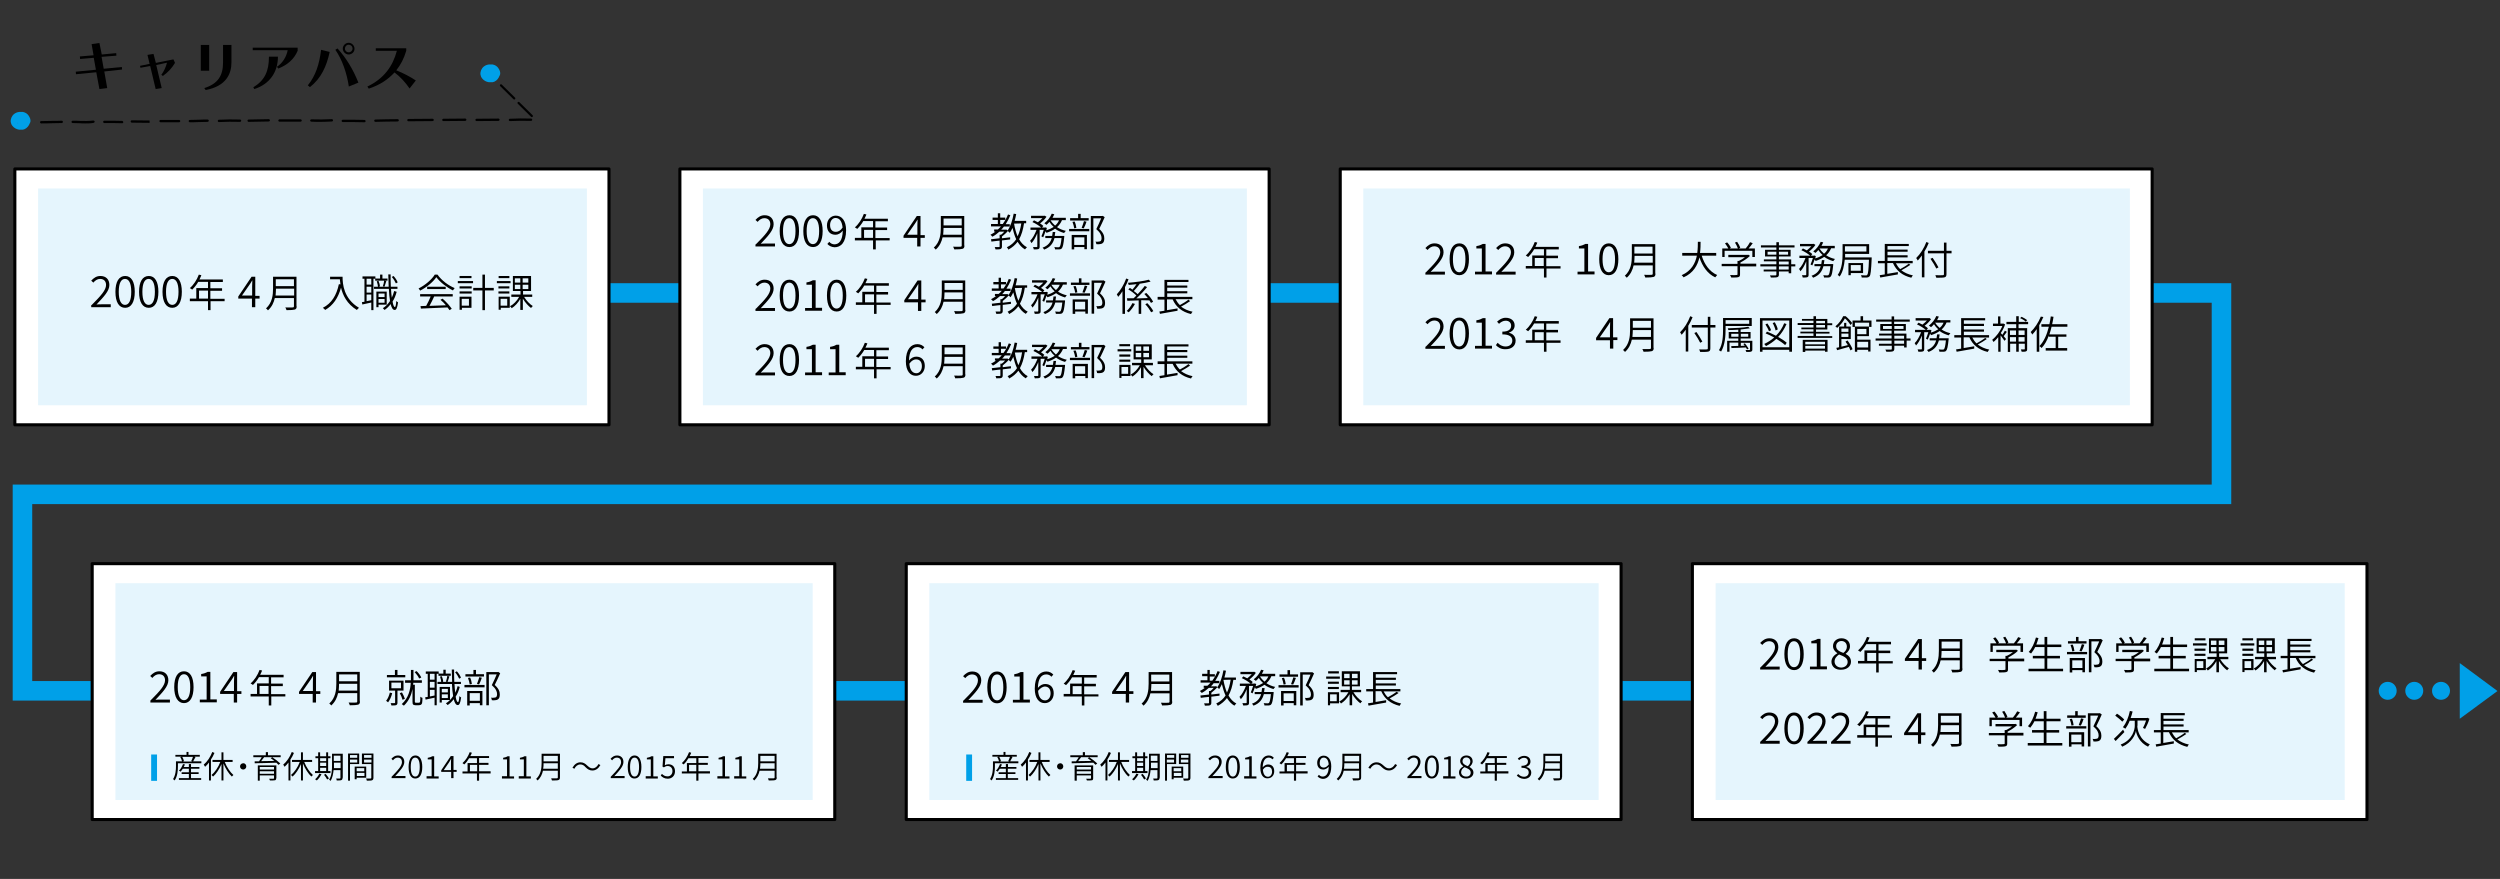 <?xml version="1.0" encoding="utf-8"?>
<!-- Generator: Adobe Illustrator 27.2.0, SVG Export Plug-In . SVG Version: 6.00 Build 0)  -->
<svg version="1.1" xmlns="http://www.w3.org/2000/svg" xmlns:xlink="http://www.w3.org/1999/xlink" x="0px" y="0px"
	 viewBox="0 0 1280 450" style="enable-background:new 0 0 1280 450;" xml:space="preserve">
<rect x="0" y="0" width="1280" height="450" fill="#333333" stroke="none"/>
<style type="text/css">
	.st0{fill:#FFFFFF;stroke:#000000;stroke-width:2.837;stroke-linecap:round;stroke-linejoin:round;stroke-miterlimit:10;}
	.st1{fill:#E5F5FD;}
	.st2{fill:none;stroke:#00A0E8;stroke-width:10;stroke-miterlimit:10;}
	.st3{fill:#00A0E8;stroke:#00A0E8;stroke-width:6.191;stroke-miterlimit:10;}
	.st4{fill:#00A0E8;}
	.st5{fill:none;}
	.st6{fill:#FFFFFF;stroke:#000000;stroke-width:1.58;stroke-linecap:round;stroke-linejoin:round;stroke-miterlimit:10;}
	.st7{display:none;}
	.st8{display:inline;}
	.st9{display:inline;fill:#00FFFF;}
	.st10{display:inline;fill:#00FF00;}
	.st11{display:inline;fill:#FF931E;}
	.st12{display:inline;fill:#FF7BAC;}
</style>
<g id="レイヤー_2">
	<polygon class="st4" points="1259.4,339.5 1278.7,353.8 1259.4,368 	"/>
	<polyline class="st2" points="256.5,150 1137.4,150 1137.4,253.1 11.5,253.1 11.5,353.7 1131.6,353.7 	"/>
	<circle class="st4" cx="1222.5" cy="353.7" r="4.6"/>
	<circle class="st4" cx="1236.1" cy="353.7" r="4.6"/>
	<circle class="st4" cx="1249.8" cy="353.7" r="4.6"/>
</g>
<g id="レイヤー_1">
	<rect x="686.2" y="86.5" class="st6" width="415.7" height="131"/>
	<rect x="698" y="96.5" class="st1" width="392.5" height="111"/>
	<rect x="47.2" y="288.6" class="st6" width="380.2" height="131"/>
	<rect x="59.1" y="298.6" class="st1" width="357" height="111"/>
	<rect x="464" y="288.6" class="st6" width="366" height="131"/>
	<rect x="475.8" y="298.6" class="st1" width="342.7" height="111"/>
	<rect x="866.5" y="288.6" class="st6" width="345.4" height="131"/>
	<rect x="878.4" y="298.6" class="st1" width="322.1" height="111"/>
	<rect x="348.1" y="86.5" class="st6" width="301.7" height="131"/>
	<rect x="359.9" y="96.5" class="st1" width="278.5" height="111"/>
	<rect x="7.6" y="86.5" class="st6" width="304.2" height="131"/>
	<rect x="19.5" y="96.5" class="st1" width="281" height="111"/>
	<g>
		<path d="M46.9,156.2c4.8-4.8,7.4-7.7,7.4-10.3c0-1.8-1-3.1-3.1-3.1c-1.3,0-2.5,0.8-3.4,1.9l-1.1-1c1.3-1.4,2.7-2.4,4.7-2.4
			c2.9,0,4.6,1.8,4.6,4.6c0,3-2.7,5.9-6.6,10c0.8-0.1,1.8-0.1,2.6-0.1h4.7v1.5h-10V156.2z"/>
		<path d="M59.1,149.4c0-5.2,1.8-8.1,5-8.1c3.1,0,4.9,2.9,4.9,8.1c0,5.2-1.8,8.2-4.9,8.2C60.9,157.6,59.1,154.7,59.1,149.4z
			 M67.2,149.4c0-4.6-1.3-6.6-3.2-6.6c-1.9,0-3.2,2-3.2,6.6s1.3,6.7,3.2,6.7C65.9,156.1,67.2,154.1,67.2,149.4z"/>
		<path d="M71.2,149.4c0-5.2,1.8-8.1,5-8.1c3.1,0,4.9,2.9,4.9,8.1c0,5.2-1.8,8.2-4.9,8.2C73,157.6,71.2,154.7,71.2,149.4z
			 M79.3,149.4c0-4.6-1.3-6.6-3.2-6.6c-1.9,0-3.2,2-3.2,6.6s1.3,6.7,3.2,6.7C78,156.1,79.3,154.1,79.3,149.4z"/>
		<path d="M83.2,149.4c0-5.2,1.8-8.1,5-8.1c3.1,0,4.9,2.9,4.9,8.1c0,5.2-1.8,8.2-4.9,8.2C85.1,157.6,83.2,154.7,83.2,149.4z
			 M91.4,149.4c0-4.6-1.3-6.6-3.2-6.6c-1.9,0-3.2,2-3.2,6.6s1.3,6.7,3.2,6.7C90.1,156.1,91.4,154.1,91.4,149.4z"/>
		<path d="M115.1,154.2h-7.3v4.6h-1.3v-4.6h-9.3v-1.3h3.3v-5.4h6v-3.2h-5c-0.9,1.6-2,2.9-3.1,4c-0.3-0.2-0.8-0.6-1.2-0.8
			c1.9-1.6,3.6-4.2,4.6-6.9l1.3,0.3c-0.3,0.7-0.6,1.5-1,2.2h12v1.3h-6.4v3.2h6v1.3h-6v4.1h7.3V154.2z M106.5,152.9v-4.1h-4.6v4.1
			H106.5z"/>
		<path d="M129.1,152.9h-7.1v-1.1l6.8-10.1h1.9v9.8h2.2v1.4h-2.2v4.4h-1.7V152.9z M129.1,151.4v-4.9c0-0.8,0.1-2.1,0.1-2.9h-0.1
			c-0.4,0.7-0.8,1.4-1.3,2.1l-3.9,5.6H129.1z"/>
		<path d="M151.9,156.8c0,1-0.3,1.5-1,1.7c-0.7,0.2-2,0.3-4.2,0.3c-0.1-0.4-0.4-1-0.6-1.4c1.7,0.1,3.3,0,3.8,0
			c0.4,0,0.6-0.2,0.6-0.6v-4.2h-9.8c-0.5,2.3-1.5,4.5-3.5,6.3c-0.2-0.3-0.7-0.8-1-1c3.2-2.9,3.6-6.9,3.6-10.2v-6h12V156.8z
			 M150.6,151.3v-3.5h-9.3c0,1.1-0.1,2.3-0.2,3.5H150.6z M141.2,143v3.5h9.3V143H141.2z"/>
		<path d="M175.4,141.8c0,3.5,0.5,11.1,8.4,15.8c-0.3,0.2-0.8,0.8-1.1,1.1c-5.1-3.1-7.2-7.6-8.1-11.4c-1.5,5.3-4,9-8.1,11.4
			c-0.2-0.3-0.8-0.8-1.2-1.1c4.5-2.3,7-6.4,8.2-12.1l0.8,0.1c-0.1-1-0.2-1.8-0.3-2.6h-5v-1.3H175.4z"/>
		<path d="M191.2,142.7v16.1h-1.1v-3.9c-1.6,0.4-3.2,0.7-4.6,1l-0.2-1.2c0.4-0.1,0.8-0.1,1.3-0.2v-11.8h-1v-1.2h6.6v1.1h2.4v-2h1.2
			v2h2.6v1.1h-6.3v-1H191.2z M190.1,142.7h-2.4v3h2.4V142.7z M187.7,149.8h2.4v-3h-2.4V149.8z M190.1,153.7v-2.9h-2.4v3.4
			L190.1,153.7z M203.1,149.4c-0.5,1.9-1.2,3.6-2.1,5c0.3,1.8,0.7,2.8,1.2,2.8c0.3,0,0.6-1.2,0.7-3.1c0.2,0.3,0.7,0.6,0.9,0.7
			c-0.4,3.1-1,3.9-1.7,3.9c-1,0-1.6-1.1-2.1-3c-0.9,1.2-1.9,2.2-3.1,3c-0.2-0.2-0.6-0.7-0.9-0.9c1.5-0.9,2.7-2.2,3.7-3.7
			c-0.3-1.7-0.5-3.8-0.6-6.2h-7.6v-1.1h7.5c-0.1-2-0.1-4.1-0.2-6.3h1.2c0,2.2,0,4.4,0.1,6.3h3.4v1.1h-3.3c0.1,1.7,0.2,3.2,0.4,4.5
			c0.5-1,0.9-2.2,1.2-3.4L203.1,149.4z M193.8,156v1.3h-1.1v-8h5.3v6.7H193.8z M193.5,146.9c0-0.8-0.3-2-0.6-2.9l0.9-0.2
			c0.4,0.9,0.7,2.1,0.7,2.8L193.5,146.9z M193.8,150.3v1.8h3.1v-1.8H193.8z M196.9,155v-1.9h-3.1v1.9H196.9z M196,146.6
			c0.3-0.8,0.6-2,0.7-2.9l1.1,0.2c-0.3,1-0.7,2.1-0.9,2.8L196,146.6z M202.7,145.1c-0.4-0.9-1.2-2.3-2.1-3.3l0.9-0.5
			c0.9,1,1.8,2.3,2.1,3.3L202.7,145.1z"/>
		<path d="M224,140.6c2.1,3,5.6,5.6,8.8,6.9c-0.3,0.3-0.6,0.8-0.9,1.2c-3.1-1.5-6.6-4.2-8.5-6.8c-1.6,2.4-4.9,5.2-8.3,6.9
			c-0.2-0.3-0.5-0.8-0.8-1.1c3.4-1.7,6.8-4.6,8.3-7.1H224z M215.3,150.6h16.5v1.2h-9.5c-0.7,1.5-1.6,3.4-2.4,4.8
			c2.6-0.1,5.5-0.2,8.4-0.3c-0.8-1-1.8-2-2.8-2.8l1.1-0.6c1.8,1.6,3.8,3.8,4.7,5.2l-1.2,0.7c-0.2-0.4-0.6-0.9-1-1.4
			c-4.9,0.2-10.2,0.5-13.6,0.6l-0.2-1.3c0.9,0,1.8,0,2.9-0.1c0.8-1.4,1.7-3.3,2.3-4.8h-5.4V150.6z M228.2,146.8v1.2h-9.5v-1.2H228.2
			z"/>
		<path d="M242.2,145h-7.8v-1.1h7.8V145z M241.4,157.6h-4.9v1h-1.2v-6.7h6.1V157.6z M235.3,146.6h6.2v1.1h-6.2V146.6z M235.3,149.2
			h6.2v1.1h-6.2V149.2z M241.4,142.4h-6.1v-1.1h6.1V142.4z M236.4,153v3.5h3.7V153H236.4z M252.8,148.7h-4.5v10.1h-1.3v-10.1h-4.7
			v-1.3h4.7v-6.8h1.3v6.8h4.5V148.7z"/>
		<path d="M261.4,145h-7v-1.1h7V145z M260.9,157.6h-4.5v1h-1.1v-6.7h5.7V157.6z M260.8,147.7h-5.6v-1.1h5.6V147.7z M255.2,149.2h5.6
			v1.1h-5.6V149.2z M260.8,142.4h-5.5v-1.1h5.5V142.4z M256.3,153v3.5h3.4V153H256.3z M268.4,152.1c1.1,1.8,2.9,3.7,4.4,4.6
			c-0.3,0.2-0.7,0.7-0.9,1c-1.4-1-3.1-2.9-4.2-4.8v5.8h-1.3v-5.7c-1.1,2-2.8,3.8-4.4,4.8c-0.2-0.3-0.6-0.8-0.9-1
			c1.8-0.9,3.6-2.8,4.7-4.8h-4v-1.2h4.7v-1.8h-3.9v-7.7h9.3v7.7h-4.1v1.8h4.7v1.2H268.4z M263.6,144.7h2.8v-2.2h-2.8V144.7z
			 M263.6,148h2.8v-2.2h-2.8V148z M270.5,142.5h-2.9v2.2h2.9V142.5z M270.5,145.8h-2.9v2.2h2.9V145.8z"/>
	</g>
	<g>
		<g>
			<path d="M387,125.1c4.8-4.8,7.4-7.7,7.4-10.3c0-1.8-1-3.1-3.1-3.1c-1.3,0-2.5,0.8-3.4,1.9l-1.1-1c1.3-1.4,2.7-2.4,4.7-2.4
				c2.9,0,4.6,1.8,4.6,4.6c0,3-2.7,5.9-6.6,10c0.8-0.1,1.8-0.1,2.6-0.1h4.7v1.5h-10V125.1z"/>
			<path d="M399.2,118.3c0-5.2,1.8-8.1,5-8.1c3.1,0,4.9,2.9,4.9,8.1c0,5.2-1.8,8.2-4.9,8.2C401,126.5,399.2,123.6,399.2,118.3z
				 M407.3,118.3c0-4.6-1.3-6.6-3.2-6.6c-1.9,0-3.2,2-3.2,6.6c0,4.6,1.3,6.7,3.2,6.7C406,125,407.3,123,407.3,118.3z"/>
			<path d="M411.3,118.3c0-5.2,1.8-8.1,5-8.1c3.1,0,4.9,2.9,4.9,8.1c0,5.2-1.8,8.2-4.9,8.2C413.1,126.5,411.3,123.6,411.3,118.3z
				 M419.4,118.3c0-4.6-1.3-6.6-3.2-6.6c-1.9,0-3.2,2-3.2,6.6c0,4.6,1.3,6.7,3.2,6.7C418.1,125,419.4,123,419.4,118.3z"/>
			<path d="M423.6,124.9l1-1.1c0.6,0.8,1.6,1.3,2.6,1.3c2.3,0,4.2-1.8,4.3-7c-1,1.3-2.4,2.1-3.7,2.1c-2.7,0-4.4-1.7-4.4-4.8
				c0-3,2.1-5,4.5-5c3.1,0,5.3,2.6,5.3,7.5c0,6.4-2.8,8.7-5.9,8.7C425.6,126.5,424.4,125.8,423.6,124.9z M428,118.7
				c1.1,0,2.4-0.6,3.4-2.2c-0.3-3.1-1.5-4.9-3.6-4.9c-1.6,0-2.8,1.5-2.8,3.6C425,117.3,425.9,118.7,428,118.7z"/>
			<path d="M455.7,123.1h-7.3v4.6H447v-4.6h-9.3v-1.3h3.3v-5.4h6v-3.2h-5c-0.9,1.6-2,2.9-3.1,4c-0.3-0.2-0.8-0.6-1.2-0.8
				c1.9-1.6,3.6-4.2,4.6-6.9l1.3,0.3c-0.3,0.7-0.6,1.5-1,2.2h12v1.3h-6.4v3.2h6v1.3h-6v4.1h7.3V123.1z M447,121.8v-4.1h-4.6v4.1H447
				z"/>
			<path d="M469.7,121.8h-7.1v-1.1l6.8-10.1h1.9v9.8h2.2v1.4h-2.2v4.4h-1.7V121.8z M469.7,120.3v-4.9c0-0.8,0.1-2.1,0.1-2.9h-0.1
				c-0.4,0.7-0.8,1.4-1.3,2.1l-3.9,5.6H469.7z"/>
			<path d="M493.8,125.7c0,1-0.3,1.5-1,1.7c-0.7,0.2-2,0.3-4.2,0.3c-0.1-0.4-0.4-1-0.6-1.4c1.7,0.1,3.3,0,3.8,0
				c0.4,0,0.6-0.2,0.6-0.6v-4.2h-9.8c-0.5,2.3-1.5,4.5-3.5,6.3c-0.2-0.3-0.7-0.8-1-1c3.2-2.9,3.6-6.9,3.6-10.2v-6h12V125.7z
				 M492.4,120.2v-3.5h-9.3c0,1.1-0.1,2.3-0.2,3.5H492.4z M483.1,111.9v3.5h9.3v-3.5H483.1z"/>
			<path d="M524.3,114.4c-0.5,3.3-1.3,5.9-2.5,8.1c1,1.8,2.3,3.2,4,4.1c-0.3,0.3-0.8,0.8-1,1.1c-1.6-0.9-2.8-2.3-3.8-3.9
				c-1.2,1.6-2.7,2.9-4.7,4c-0.1-0.3-0.5-0.9-0.8-1.2c2.1-1,3.7-2.4,4.8-4.1c-0.8-1.7-1.4-3.7-1.9-5.8c-0.4,0.9-0.9,1.8-1.4,2.5
				c-0.2-0.2-0.7-0.7-1-0.9c-0.8,1-2,2-3,2.8v0.9l4.2-0.5v1.1l-4.2,0.5v3.1c0,0.7-0.2,1-0.7,1.3c-0.5,0.2-1.4,0.2-2.6,0.2
				c-0.1-0.3-0.2-0.8-0.4-1.2c1,0,1.9,0,2.2,0c0.3,0,0.3-0.1,0.3-0.3v-3c-1.6,0.2-3,0.3-4.2,0.5l-0.2-1.2c1.2-0.1,2.7-0.3,4.4-0.5
				v-1.8h0.7c0.6-0.4,1.2-1,1.7-1.6h-2.5c-1.1,1-2.3,1.9-3.6,2.6c-0.2-0.3-0.7-0.8-1-1c0.9-0.5,1.8-1,2.6-1.6H509v-1.1h1.9
				c0.6-0.5,1.1-1,1.6-1.6h-5.1v-1.2h3.5v-2.1h-2.7v-1.2h2.7v-2.2h1.2v2.2h2.6v1.2h-2.6v2.1h1.3c1.1-1.5,2-3.1,2.7-4.9l1.2,0.4
				c-0.7,1.7-1.5,3.2-2.4,4.6h2.1v1.2H514c-0.4,0.6-0.9,1.1-1.4,1.6h2.3l0.3-0.1l0.7,0.5c1.5-2.1,2.5-5.3,3.1-8.6l1.3,0.2
				c-0.2,1.2-0.5,2.4-0.8,3.5h5.9v1.2H524.3z M519.2,114.5c0.4,2.4,1,4.6,1.8,6.5c0.9-1.8,1.5-4,1.9-6.6L519.2,114.5L519.2,114.5z"
				/>
			<path d="M543.7,112.8c-0.6,1.4-1.4,2.5-2.5,3.5c1.3,0.9,2.8,1.5,4.5,1.9c-0.3,0.3-0.7,0.8-0.9,1.1c-1.7-0.5-3.3-1.2-4.6-2.2
				c-1.3,0.9-2.8,1.6-4.4,2.1c-0.1-0.2-0.3-0.5-0.5-0.8c-0.4,1.1-0.8,2.3-1.2,3.1l-0.9-0.5c0.4-0.8,0.8-2.1,1.2-3.3h-2.1v8.5
				c0,0.7-0.1,1.1-0.6,1.3c-0.5,0.2-1.2,0.2-2.4,0.2c-0.1-0.3-0.2-0.9-0.4-1.2c0.9,0,1.7,0,1.9,0s0.3-0.1,0.3-0.3v-6.8
				c-0.8,2-1.9,4-3,5.1c-0.1-0.4-0.5-0.9-0.7-1.2c1.3-1.2,2.5-3.5,3.3-5.6h-3.1v-1.2h5.5c-1-0.9-2.9-2.1-4.5-2.8l0.8-0.9
				c0.6,0.3,1.3,0.6,2,1c0.8-0.6,1.6-1.4,2.3-2.1h-5.8v-1.2h6.8l0.2-0.1l0.9,0.6c-0.8,1.2-2.1,2.5-3.3,3.4c0.7,0.4,1.3,0.9,1.7,1.3
				l-0.7,0.8h1.5l0.2-0.1l0.8,0.3c-0.1,0.4-0.2,0.8-0.3,1.2c1.4-0.4,2.7-1,3.8-1.7c-0.9-0.8-1.6-1.6-2.2-2.6c-0.5,0.6-1,1.1-1.5,1.5
				c-0.3-0.2-0.8-0.6-1.1-0.8c1.6-1.2,3-3,3.8-4.9l1.3,0.3c-0.3,0.6-0.6,1.2-0.9,1.8h6.8v1.2H543.7z M544.9,120.7c0,0,0,0.4,0,0.6
				c-0.4,3.8-0.7,5.3-1.3,5.9c-0.3,0.4-0.7,0.4-1.2,0.5c-0.5,0-1.3,0-2.2,0c0-0.4-0.2-0.9-0.4-1.2c0.9,0.1,1.7,0.1,2,0.1
				c0.3,0,0.5,0,0.7-0.2c0.4-0.4,0.7-1.6,1-4.5h-3.6c-0.7,2.6-2.1,4.7-5.3,5.9c-0.2-0.3-0.5-0.8-0.8-1c2.8-1,4.1-2.8,4.7-4.9h-3.3
				v-1.1h3.5c0.1-0.7,0.2-1.3,0.3-2h1.3c-0.1,0.7-0.2,1.4-0.3,2H544.9z M537.9,112.8c0.6,1,1.4,1.9,2.3,2.7c0.9-0.7,1.6-1.7,2-2.7
				H537.9z"/>
			<path d="M547.4,117.2h10.3v1.2h-10.3V117.2z M557.4,112.9h-9.5v-1.2h4.1v-2.2h1.3v2.2h4.1V112.9z M548.7,120.3h7.8v7.3h-1.3v-1.1
				H550v1.2h-1.3V120.3z M550,116.9c-0.1-0.9-0.5-2.2-0.9-3.3l1.1-0.2c0.5,1,0.8,2.4,0.9,3.3L550,116.9z M550,121.5v3.9h5.2v-3.9
				H550z M553.8,116.7c0.4-1,0.9-2.5,1.2-3.5l1.3,0.3c-0.4,1.2-0.9,2.5-1.4,3.4L553.8,116.7z M565.6,111.2c-0.8,1.9-1.9,4.2-2.8,6
				c2.1,1.9,2.6,3.4,2.6,4.9c0,1.2-0.3,2.1-1,2.5c-0.3,0.2-0.8,0.4-1.3,0.4c-0.5,0.1-1.2,0.1-1.8,0c0-0.4-0.1-0.9-0.4-1.3
				c0.6,0.1,1.2,0.1,1.6,0c0.3,0,0.6-0.1,0.9-0.2c0.4-0.2,0.6-0.9,0.6-1.6c0-1.3-0.6-2.8-2.7-4.6c0.9-1.7,1.8-3.9,2.5-5.5h-4v15.8
				h-1.3v-17h5.9l0.2-0.1L565.6,111.2z"/>
			<path d="M387,158.1c4.8-4.8,7.4-7.7,7.4-10.3c0-1.8-1-3.1-3.1-3.1c-1.3,0-2.5,0.8-3.4,1.9l-1.1-1c1.3-1.4,2.7-2.4,4.7-2.4
				c2.9,0,4.6,1.8,4.6,4.6c0,3-2.7,5.9-6.6,10c0.8-0.1,1.8-0.1,2.6-0.1h4.7v1.5h-10V158.1z"/>
			<path d="M399.2,151.3c0-5.2,1.8-8.1,5-8.1c3.1,0,4.9,2.9,4.9,8.1c0,5.2-1.8,8.2-4.9,8.2C401,159.5,399.2,156.6,399.2,151.3z
				 M407.3,151.3c0-4.6-1.3-6.6-3.2-6.6c-1.9,0-3.2,2-3.2,6.6c0,4.6,1.3,6.7,3.2,6.7C406,158,407.3,156,407.3,151.3z"/>
			<path d="M412.1,157.7h3.6v-11.9h-2.8v-1.2c1.4-0.2,2.4-0.6,3.3-1.1h1.4v14.1h3.3v1.5h-8.7V157.7z"/>
			<path d="M423.4,151.3c0-5.2,1.8-8.1,5-8.1c3.1,0,4.9,2.9,4.9,8.1c0,5.2-1.8,8.2-4.9,8.2C425.2,159.5,423.4,156.6,423.4,151.3z
				 M431.5,151.3c0-4.6-1.3-6.6-3.2-6.6c-1.9,0-3.2,2-3.2,6.6c0,4.6,1.3,6.7,3.2,6.7C430.2,158,431.5,156,431.5,151.3z"/>
			<path d="M456.1,156.1h-7.3v4.6h-1.3v-4.6h-9.3v-1.3h3.3v-5.4h6v-3.2h-5c-0.9,1.6-2,2.9-3.1,4c-0.3-0.2-0.8-0.6-1.2-0.8
				c1.9-1.6,3.6-4.2,4.6-6.9l1.3,0.3c-0.3,0.7-0.6,1.5-1,2.2h12v1.3h-6.4v3.2h6v1.3h-6v4.1h7.3V156.1z M447.5,154.8v-4.1h-4.6v4.1
				H447.5z"/>
			<path d="M470.1,154.8h-7.1v-1.1l6.8-10.1h1.9v9.8h2.2v1.4h-2.2v4.4h-1.7V154.8z M470.1,153.3v-4.9c0-0.8,0.1-2.1,0.1-2.9h-0.1
				c-0.4,0.7-0.8,1.4-1.3,2.1l-3.9,5.6H470.1z"/>
			<path d="M494.3,158.7c0,1-0.3,1.5-1,1.7c-0.7,0.2-2,0.3-4.2,0.3c-0.1-0.4-0.4-1-0.6-1.4c1.7,0.1,3.3,0,3.8,0
				c0.4,0,0.6-0.2,0.6-0.6v-4.2h-9.8c-0.5,2.3-1.5,4.5-3.5,6.3c-0.2-0.3-0.7-0.8-1-1c3.2-2.9,3.6-6.9,3.6-10.2v-6h12V158.7z
				 M492.9,153.2v-3.5h-9.3c0,1.1-0.1,2.3-0.2,3.5H492.9z M483.6,144.9v3.5h9.3v-3.5H483.6z"/>
			<path d="M524.7,147.4c-0.5,3.3-1.3,5.9-2.5,8.1c1,1.8,2.3,3.2,4,4.1c-0.3,0.3-0.8,0.8-1,1.1c-1.6-0.9-2.8-2.3-3.8-3.9
				c-1.2,1.6-2.7,2.9-4.7,4c-0.1-0.3-0.5-0.9-0.8-1.2c2.1-1,3.7-2.4,4.8-4.1c-0.8-1.7-1.4-3.7-1.9-5.8c-0.4,0.9-0.9,1.8-1.4,2.5
				c-0.2-0.2-0.7-0.7-1-0.9c-0.8,1-2,2-3,2.8v0.9l4.2-0.5v1.1l-4.2,0.5v3.1c0,0.7-0.2,1-0.7,1.3c-0.5,0.2-1.4,0.2-2.6,0.2
				c-0.1-0.3-0.2-0.8-0.4-1.2c1,0,1.9,0,2.2,0c0.3,0,0.3-0.1,0.3-0.3v-3c-1.6,0.2-3,0.3-4.2,0.5l-0.2-1.2c1.2-0.1,2.7-0.3,4.4-0.5
				v-1.8h0.7c0.6-0.4,1.2-1,1.7-1.6H512c-1.1,1-2.3,1.9-3.6,2.6c-0.2-0.3-0.7-0.8-1-1c0.9-0.5,1.8-1,2.6-1.6h-0.6v-1.1h1.9
				c0.6-0.5,1.1-1,1.6-1.6h-5.1v-1.2h3.5v-2.1h-2.7v-1.2h2.7v-2.2h1.2v2.2h2.6v1.2h-2.6v2.1h1.3c1.1-1.5,2-3.1,2.7-4.9l1.2,0.4
				c-0.7,1.7-1.5,3.2-2.4,4.6h2.1v1.2h-2.9c-0.4,0.6-0.9,1.1-1.4,1.6h2.3l0.3-0.1l0.7,0.5c1.5-2.1,2.5-5.3,3.1-8.6l1.3,0.2
				c-0.2,1.2-0.5,2.4-0.8,3.5h5.9v1.2H524.7z M519.6,147.5c0.4,2.4,1,4.6,1.8,6.5c0.9-1.8,1.5-4,1.9-6.6L519.6,147.5L519.6,147.5z"
				/>
			<path d="M544.2,145.8c-0.6,1.4-1.4,2.5-2.5,3.5c1.3,0.9,2.8,1.5,4.5,1.9c-0.3,0.3-0.7,0.8-0.9,1.1c-1.7-0.5-3.3-1.2-4.6-2.2
				c-1.3,0.9-2.8,1.6-4.4,2.1c-0.1-0.2-0.3-0.5-0.5-0.8c-0.4,1.1-0.8,2.3-1.2,3.1l-0.9-0.5c0.4-0.8,0.8-2.1,1.2-3.3h-2.1v8.5
				c0,0.7-0.1,1.1-0.6,1.3c-0.5,0.2-1.2,0.2-2.4,0.2c-0.1-0.3-0.2-0.9-0.4-1.2c0.9,0,1.7,0,1.9,0c0.2,0,0.3-0.1,0.3-0.3v-6.8
				c-0.8,2-1.9,4-3,5.1c-0.1-0.4-0.5-0.9-0.7-1.2c1.3-1.2,2.5-3.5,3.3-5.6h-3.1v-1.2h5.5c-1-0.9-2.9-2.1-4.5-2.8l0.8-0.9
				c0.6,0.3,1.3,0.6,2,1c0.8-0.6,1.6-1.4,2.3-2.1h-5.8v-1.2h6.8l0.2-0.1l0.9,0.6c-0.8,1.2-2.1,2.5-3.3,3.4c0.7,0.4,1.3,0.9,1.7,1.3
				l-0.7,0.8h1.5l0.2-0.1l0.8,0.3c-0.1,0.4-0.2,0.8-0.3,1.2c1.4-0.4,2.7-1,3.8-1.7c-0.9-0.8-1.6-1.6-2.2-2.6c-0.5,0.6-1,1.1-1.5,1.5
				c-0.3-0.2-0.8-0.6-1.1-0.8c1.6-1.2,3-3,3.8-4.9l1.3,0.3c-0.3,0.6-0.6,1.2-0.9,1.8h6.8v1.2H544.2z M545.3,153.7c0,0,0,0.4,0,0.6
				c-0.4,3.8-0.7,5.3-1.3,5.9c-0.3,0.4-0.7,0.4-1.2,0.5c-0.5,0-1.3,0-2.2,0c0-0.4-0.2-0.9-0.4-1.2c0.9,0.1,1.7,0.1,2,0.1
				c0.3,0,0.5,0,0.7-0.2c0.4-0.4,0.7-1.6,1-4.5h-3.6c-0.7,2.6-2.1,4.7-5.3,5.9c-0.2-0.3-0.5-0.8-0.8-1c2.8-1,4.1-2.8,4.7-4.9h-3.3
				v-1.1h3.5c0.1-0.7,0.2-1.3,0.3-2h1.3c-0.1,0.7-0.2,1.4-0.3,2H545.3z M538.3,145.8c0.6,1,1.4,1.9,2.3,2.7c0.9-0.7,1.6-1.7,2-2.7
				H538.3z"/>
			<path d="M547.8,150.2h10.3v1.2h-10.3V150.2z M557.8,145.9h-9.5v-1.2h4.1v-2.2h1.3v2.2h4.1V145.9z M549.2,153.3h7.8v7.3h-1.3v-1.1
				h-5.2v1.2h-1.3V153.3z M550.5,149.9c-0.1-0.9-0.5-2.2-0.9-3.3l1.1-0.2c0.5,1,0.8,2.4,0.9,3.3L550.5,149.9z M550.4,154.5v3.9h5.2
				v-3.9H550.4z M554.2,149.7c0.4-1,0.9-2.5,1.2-3.5l1.3,0.3c-0.4,1.2-0.9,2.5-1.4,3.4L554.2,149.7z M566,144.2
				c-0.8,1.9-1.9,4.2-2.8,6c2.1,1.9,2.6,3.4,2.6,4.9c0,1.2-0.3,2.1-1,2.5c-0.3,0.2-0.8,0.4-1.3,0.4c-0.5,0.1-1.2,0.1-1.8,0
				c0-0.4-0.1-0.9-0.4-1.3c0.6,0.1,1.2,0.1,1.6,0c0.3,0,0.6-0.1,0.9-0.2c0.4-0.2,0.6-0.9,0.6-1.6c0-1.3-0.6-2.8-2.7-4.6
				c0.9-1.7,1.8-3.9,2.5-5.5h-4v15.8h-1.3v-17h5.9l0.2-0.1L566,144.2z"/>
			<path d="M577.8,143c-0.5,1.4-1.1,2.7-1.8,4v13.7h-1.3v-11.6c-0.7,1.1-1.4,2.1-2.2,2.9c-0.1-0.3-0.5-1-0.7-1.3
				c1.9-2,3.7-5,4.8-8.1L577.8,143z M581.1,155.6c-0.8,1.5-2,3.2-3.2,4.3c-0.2-0.2-0.7-0.5-1-0.7c1.1-1,2.3-2.7,2.9-4L581.1,155.6z
				 M584.3,153.7v7H583v-6.9c-2.2,0.1-4.2,0.1-5.8,0.2l-0.2-1.3c1,0,2.1,0,3.4,0c0.5-0.4,1-0.9,1.4-1.4c-1-1-2.6-2.3-4.1-3.1
				l0.8-0.8c0.4,0.3,0.9,0.5,1.3,0.9c0.7-0.8,1.5-1.9,2.1-2.8c-1.4,0.1-2.7,0.3-4,0.4c-0.1-0.3-0.2-0.8-0.4-1.1
				c3.7-0.3,8.3-0.9,10.7-1.6l0.9,1c-1.5,0.4-3.6,0.8-5.7,1.1l0.1,0.1c-0.9,1.2-2,2.6-3,3.6c0.8,0.6,1.5,1.1,2,1.6
				c1.3-1.4,2.7-2.9,3.6-4.2l1.2,0.6c-1.5,1.9-3.6,4.1-5.5,5.8c1.8-0.1,3.9-0.1,5.9-0.2c-0.6-0.7-1.2-1.5-1.8-2.1l1-0.5
				c1.4,1.3,2.9,3.2,3.5,4.5l-1.1,0.6c-0.2-0.4-0.5-0.9-0.8-1.3L584.3,153.7z M587.4,155.2c1.2,1.2,2.5,2.9,3.1,4.1l-1.1,0.6
				c-0.6-1.1-1.8-2.9-3-4.1L587.4,155.2z"/>
			<path d="M609.3,154.2c-1.4,1-3.1,2-4.6,2.8c1.6,1.2,3.5,2.1,5.9,2.6c-0.3,0.3-0.6,0.8-0.8,1.2c-4.6-1.1-7.7-3.6-9.4-7.5h-2.9v5.5
				c1.7-0.3,3.6-0.6,5.4-0.9l0,1.2c-3.2,0.6-6.6,1.2-9,1.6l-0.3-1.2c0.7-0.1,1.6-0.2,2.6-0.4v-5.7h-3.5V152h3.5v-8.7h12.3v1.1h-10.9
				v1.8h10.3v1.1h-10.3v1.8h10.3v1.1h-10.3v1.8h12.9v1.2h-8.6c0.6,1.1,1.3,2.2,2.2,3c1.5-0.8,3.3-1.9,4.4-2.8L609.3,154.2z"/>
			<path d="M387,191.1c4.8-4.8,7.4-7.7,7.4-10.3c0-1.8-1-3.1-3.1-3.1c-1.3,0-2.5,0.8-3.4,1.9l-1.1-1c1.3-1.4,2.7-2.4,4.7-2.4
				c2.9,0,4.6,1.8,4.6,4.6c0,3-2.7,5.9-6.6,10c0.8-0.1,1.8-0.1,2.6-0.1h4.7v1.5h-10V191.1z"/>
			<path d="M399.2,184.3c0-5.2,1.8-8.1,5-8.1c3.1,0,4.9,2.9,4.9,8.1c0,5.2-1.8,8.2-4.9,8.2C401,192.5,399.2,189.6,399.2,184.3z
				 M407.3,184.3c0-4.6-1.3-6.6-3.2-6.6c-1.9,0-3.2,2-3.2,6.6s1.3,6.7,3.2,6.7C406,191,407.3,189,407.3,184.3z"/>
			<path d="M412.1,190.7h3.6v-11.9h-2.8v-1.2c1.4-0.2,2.4-0.6,3.3-1.1h1.4v14.1h3.3v1.5h-8.7V190.7z"/>
			<path d="M424.2,190.7h3.6v-11.9H425v-1.2c1.4-0.2,2.4-0.6,3.3-1.1h1.4v14.1h3.3v1.5h-8.7V190.7z"/>
			<path d="M456.1,189.1h-7.3v4.6h-1.3v-4.6h-9.3v-1.3h3.3v-5.4h6v-3.2h-5c-0.9,1.6-2,2.9-3.1,4c-0.3-0.2-0.8-0.6-1.2-0.8
				c1.9-1.6,3.6-4.2,4.6-6.9l1.3,0.3c-0.3,0.7-0.6,1.5-1,2.2h12v1.3h-6.4v3.2h6v1.3h-6v4.1h7.3V189.1z M447.5,187.8v-4.1h-4.6v4.1
				H447.5z"/>
			<path d="M463.8,185c0-6.4,2.8-8.8,5.9-8.8c1.6,0,2.8,0.7,3.6,1.6l-1,1.1c-0.6-0.8-1.6-1.2-2.6-1.2c-2.3,0-4.2,1.8-4.3,6.9
				c1-1.3,2.4-2,3.7-2c2.7,0,4.4,1.7,4.4,4.8c0,3-2.1,5-4.5,5C466.1,192.5,463.8,190,463.8,185z M465.6,186.2
				c0.2,3.1,1.5,4.9,3.6,4.9c1.6,0,2.8-1.5,2.8-3.6c0-2.1-1-3.5-3-3.5C468,184,466.7,184.6,465.6,186.2z"/>
			<path d="M494.3,191.7c0,1-0.3,1.5-1,1.7c-0.7,0.2-2,0.3-4.2,0.3c-0.1-0.4-0.4-1-0.6-1.4c1.7,0.1,3.3,0,3.8,0
				c0.4,0,0.6-0.2,0.6-0.6v-4.2h-9.8c-0.5,2.3-1.5,4.5-3.5,6.3c-0.2-0.3-0.7-0.8-1-1c3.2-2.9,3.6-6.9,3.6-10.2v-6h12V191.7z
				 M492.9,186.2v-3.5h-9.3c0,1.1-0.1,2.3-0.2,3.5H492.9z M483.6,177.9v3.5h9.3v-3.5H483.6z"/>
			<path d="M524.7,180.4c-0.5,3.3-1.3,5.9-2.5,8.1c1,1.8,2.3,3.2,4,4.1c-0.3,0.3-0.8,0.8-1,1.1c-1.6-0.9-2.8-2.3-3.8-3.9
				c-1.2,1.6-2.7,2.9-4.7,4c-0.1-0.3-0.5-0.9-0.8-1.2c2.1-1,3.7-2.4,4.8-4.1c-0.8-1.7-1.4-3.7-1.9-5.8c-0.4,0.9-0.9,1.8-1.4,2.5
				c-0.2-0.2-0.7-0.7-1-0.9c-0.8,1-2,2-3,2.8v0.9l4.2-0.5v1.1l-4.2,0.5v3.1c0,0.7-0.2,1-0.7,1.3c-0.5,0.2-1.4,0.2-2.6,0.2
				c-0.1-0.3-0.2-0.8-0.4-1.2c1,0,1.9,0,2.2,0c0.3,0,0.3-0.1,0.3-0.3v-3c-1.6,0.2-3,0.3-4.2,0.5l-0.2-1.2c1.2-0.1,2.7-0.3,4.4-0.5
				v-1.8h0.7c0.6-0.4,1.2-1,1.7-1.6H512c-1.1,1-2.3,1.9-3.6,2.6c-0.2-0.3-0.7-0.8-1-1c0.9-0.5,1.8-1,2.6-1.6h-0.6v-1.1h1.9
				c0.6-0.5,1.1-1,1.6-1.6h-5.1v-1.2h3.5v-2.1h-2.7v-1.2h2.7v-2.2h1.2v2.2h2.6v1.2h-2.6v2.1h1.3c1.1-1.5,2-3.1,2.7-4.9l1.2,0.4
				c-0.7,1.7-1.5,3.2-2.4,4.6h2.1v1.2h-2.9c-0.4,0.6-0.9,1.1-1.4,1.6h2.3l0.3-0.1l0.7,0.5c1.5-2.1,2.5-5.3,3.1-8.6l1.3,0.2
				c-0.2,1.2-0.5,2.4-0.8,3.5h5.9v1.2H524.7z M519.6,180.5c0.4,2.4,1,4.6,1.8,6.5c0.9-1.8,1.5-4,1.9-6.6L519.6,180.5L519.6,180.5z"
				/>
			<path d="M544.2,178.8c-0.6,1.4-1.4,2.5-2.5,3.5c1.3,0.9,2.8,1.5,4.5,1.9c-0.3,0.3-0.7,0.8-0.9,1.1c-1.7-0.5-3.3-1.2-4.6-2.2
				c-1.3,0.9-2.8,1.6-4.4,2.1c-0.1-0.2-0.3-0.5-0.5-0.8c-0.4,1.1-0.8,2.3-1.2,3.1l-0.9-0.5c0.4-0.8,0.8-2.1,1.2-3.3h-2.1v8.5
				c0,0.7-0.1,1.1-0.6,1.3c-0.5,0.2-1.2,0.2-2.4,0.2c-0.1-0.3-0.2-0.9-0.4-1.2c0.9,0,1.7,0,1.9,0c0.2,0,0.3-0.1,0.3-0.3v-6.8
				c-0.8,2-1.9,4-3,5.1c-0.1-0.4-0.5-0.9-0.7-1.2c1.3-1.2,2.5-3.5,3.3-5.6h-3.1v-1.2h5.5c-1-0.9-2.9-2.1-4.5-2.8l0.8-0.9
				c0.6,0.3,1.3,0.6,2,1c0.8-0.6,1.6-1.4,2.3-2.1h-5.8v-1.2h6.8l0.2-0.1l0.9,0.6c-0.8,1.2-2.1,2.5-3.3,3.4c0.7,0.4,1.3,0.9,1.7,1.3
				l-0.7,0.8h1.5l0.2-0.1l0.8,0.3c-0.1,0.4-0.2,0.8-0.3,1.2c1.4-0.4,2.7-1,3.8-1.7c-0.9-0.8-1.6-1.6-2.2-2.6c-0.5,0.6-1,1.1-1.5,1.5
				c-0.3-0.2-0.8-0.6-1.1-0.8c1.6-1.2,3-3,3.8-4.9l1.3,0.3c-0.3,0.6-0.6,1.2-0.9,1.8h6.8v1.2H544.2z M545.3,186.7c0,0,0,0.4,0,0.6
				c-0.4,3.8-0.7,5.3-1.3,5.9c-0.3,0.4-0.7,0.4-1.2,0.5c-0.5,0-1.3,0-2.2,0c0-0.4-0.2-0.9-0.4-1.2c0.9,0.1,1.7,0.1,2,0.1
				c0.3,0,0.5,0,0.7-0.2c0.4-0.4,0.7-1.6,1-4.5h-3.6c-0.7,2.6-2.1,4.7-5.3,5.9c-0.2-0.3-0.5-0.8-0.8-1c2.8-1,4.1-2.8,4.7-4.9h-3.3
				v-1.1h3.5c0.1-0.7,0.2-1.3,0.3-2h1.3c-0.1,0.7-0.2,1.4-0.3,2H545.3z M538.3,178.8c0.6,1,1.4,1.9,2.3,2.7c0.9-0.7,1.6-1.7,2-2.7
				H538.3z"/>
			<path d="M547.8,183.2h10.3v1.2h-10.3V183.2z M557.8,178.9h-9.5v-1.2h4.1v-2.2h1.3v2.2h4.1V178.9z M549.2,186.3h7.8v7.3h-1.3v-1.1
				h-5.2v1.2h-1.3V186.3z M550.5,182.9c-0.1-0.9-0.5-2.2-0.9-3.3l1.1-0.2c0.5,1,0.8,2.4,0.9,3.3L550.5,182.9z M550.4,187.5v3.9h5.2
				v-3.9H550.4z M554.2,182.7c0.4-1,0.9-2.5,1.2-3.5l1.3,0.3c-0.4,1.2-0.9,2.5-1.4,3.4L554.2,182.7z M566,177.2
				c-0.8,1.9-1.9,4.2-2.8,6c2.1,1.9,2.6,3.4,2.6,4.9c0,1.2-0.3,2.1-1,2.5c-0.3,0.2-0.8,0.4-1.3,0.4c-0.5,0.1-1.2,0.1-1.8,0
				c0-0.4-0.1-0.9-0.4-1.3c0.6,0.1,1.2,0.1,1.6,0c0.3,0,0.6-0.1,0.9-0.2c0.4-0.2,0.6-0.9,0.6-1.6c0-1.3-0.6-2.8-2.7-4.6
				c0.9-1.7,1.8-3.9,2.5-5.5h-4v15.8h-1.3v-17h5.9l0.2-0.1L566,177.2z"/>
			<path d="M579.2,179.9h-7v-1.1h7V179.9z M578.7,192.5h-4.5v1h-1.1v-6.7h5.7V192.5z M578.7,182.6h-5.6v-1.1h5.6V182.6z
				 M573.1,184.1h5.6v1.1h-5.6V184.1z M578.6,177.3h-5.5v-1.1h5.5V177.3z M574.2,187.9v3.5h3.4v-3.5H574.2z M586.2,187
				c1.1,1.8,2.9,3.7,4.4,4.6c-0.3,0.2-0.7,0.7-0.9,1c-1.4-1-3.1-2.9-4.2-4.8v5.8h-1.3V188c-1.1,2-2.8,3.8-4.4,4.8
				c-0.2-0.3-0.6-0.8-0.9-1c1.8-0.9,3.6-2.8,4.7-4.8h-4v-1.2h4.7V184h-3.9v-7.7h9.3v7.7h-4.1v1.8h4.7v1.2H586.2z M581.5,179.6h2.8
				v-2.2h-2.8V179.6z M581.5,182.9h2.8v-2.2h-2.8V182.9z M588.3,177.4h-2.9v2.2h2.9V177.4z M588.3,180.7h-2.9v2.2h2.9V180.7z"/>
			<path d="M609.3,187.2c-1.4,1-3.1,2-4.6,2.8c1.6,1.2,3.5,2.1,5.9,2.6c-0.3,0.3-0.6,0.8-0.8,1.2c-4.6-1.1-7.7-3.6-9.4-7.5h-2.9v5.5
				c1.7-0.3,3.6-0.6,5.4-0.9l0,1.2c-3.2,0.6-6.6,1.2-9,1.6l-0.3-1.2c0.7-0.1,1.6-0.2,2.6-0.4v-5.7h-3.5V185h3.5v-8.7h12.3v1.1h-10.9
				v1.8h10.3v1.1h-10.3v1.8h10.3v1.1h-10.3v1.8h12.9v1.2h-8.6c0.6,1.1,1.3,2.2,2.2,3c1.5-0.8,3.3-1.9,4.4-2.8L609.3,187.2z"/>
		</g>
	</g>
	<g>
		<g>
			<path d="M77.1,358.6c4.8-4.8,7.4-7.7,7.4-10.3c0-1.8-1-3.1-3.1-3.1c-1.3,0-2.5,0.8-3.4,1.9l-1.1-1c1.3-1.4,2.7-2.4,4.7-2.4
				c2.9,0,4.6,1.8,4.6,4.6c0,3-2.7,5.9-6.6,10c0.8-0.1,1.8-0.1,2.6-0.1H87v1.5h-10V358.6z"/>
			<path d="M89.2,351.8c0-5.2,1.8-8.1,5-8.1c3.1,0,4.9,2.9,4.9,8.1c0,5.2-1.8,8.2-4.9,8.2C91.1,360,89.2,357,89.2,351.8z
				 M97.4,351.8c0-4.6-1.3-6.6-3.2-6.6c-1.9,0-3.2,2-3.2,6.6c0,4.6,1.3,6.7,3.2,6.7C96.1,358.5,97.4,356.4,97.4,351.8z"/>
			<path d="M102.2,358.2h3.6v-11.9H103v-1.2c1.4-0.2,2.4-0.6,3.3-1.1h1.4v14.1h3.3v1.5h-8.7V358.2z"/>
			<path d="M119.8,355.3h-7.1v-1.1l6.8-10.1h1.9v9.8h2.2v1.4h-2.2v4.4h-1.7V355.3z M119.8,353.8V349c0-0.8,0.1-2.1,0.1-2.9h-0.1
				c-0.4,0.7-0.8,1.4-1.3,2.1l-3.9,5.6H119.8z"/>
			<path d="M146.2,356.6h-7.3v4.6h-1.3v-4.6h-9.3v-1.3h3.3v-5.4h6v-3.2h-5c-0.9,1.6-2,2.9-3.1,4c-0.3-0.2-0.8-0.6-1.2-0.8
				c1.9-1.6,3.6-4.2,4.6-6.9l1.3,0.3c-0.3,0.7-0.6,1.5-1,2.2h12v1.3h-6.4v3.2h6v1.3h-6v4.1h7.3V356.6z M137.5,355.3v-4.1h-4.6v4.1
				H137.5z"/>
			<path d="M160.2,355.3h-7.1v-1.1l6.8-10.1h1.9v9.8h2.2v1.4h-2.2v4.4h-1.7V355.3z M160.2,353.8V349c0-0.8,0.1-2.1,0.1-2.9h-0.1
				c-0.4,0.7-0.8,1.4-1.3,2.1l-3.9,5.6H160.2z"/>
			<path d="M184.3,359.1c0,1-0.3,1.5-1,1.7c-0.7,0.2-2,0.3-4.2,0.3c-0.1-0.4-0.4-1-0.6-1.4c1.7,0.1,3.3,0,3.8,0
				c0.4,0,0.6-0.2,0.6-0.6v-4.2h-9.8c-0.5,2.3-1.5,4.5-3.5,6.3c-0.2-0.3-0.7-0.8-1-1c3.2-2.9,3.6-6.9,3.6-10.2v-6h12V359.1z
				 M182.9,353.6v-3.5h-9.3c0,1.1-0.1,2.3-0.2,3.5H182.9z M173.6,345.3v3.5h9.3v-3.5H173.6z"/>
			<path d="M200.8,354.9c-0.4,1.8-1.2,3.5-2.1,4.7c-0.2-0.2-0.7-0.6-1-0.8c0.9-1.1,1.5-2.6,1.9-4.2L200.8,354.9z M207.5,346.8h-9.4
				v-1.2h4.1V343h1.3v2.6h4V346.8z M203.5,353.6v6.1c0,0.7-0.1,1-0.6,1.3c-0.5,0.2-1.3,0.2-2.5,0.2c-0.1-0.3-0.2-0.9-0.4-1.2
				c0.9,0,1.7,0,2,0c0.2,0,0.3-0.1,0.3-0.3v-6.1h-3.1v-5.1h7.4v5.1H203.5z M200.4,352.4h4.9v-2.9h-4.9V352.4z M206.1,358.3
				c-0.2-0.9-0.8-2.3-1.4-3.4l1.1-0.4c0.6,1,1.2,2.4,1.5,3.3L206.1,358.3z M214.1,359.8c0.2,0,0.5,0,0.7-0.1
				c0.2-0.1,0.3-0.3,0.3-0.5c0.1-0.4,0.1-1.3,0.1-2.5c0.2,0.2,0.7,0.5,1.1,0.6c0,1.1-0.1,2.3-0.2,2.7c-0.1,0.4-0.3,0.7-0.7,0.9
				c-0.3,0.1-0.8,0.2-1.2,0.2h-1.3c-0.4,0-0.9-0.1-1.3-0.3c-0.3-0.3-0.4-0.6-0.4-1.6v-6.4c-0.6,3-1.8,6-4.4,8.5
				c-0.2-0.2-0.8-0.6-1.1-0.8c3.5-3.2,4.4-7.4,4.6-10.9h-2.9v-1.3h3c0-0.4,0-0.9,0-1.3v-4h1.3v4c0,0.4,0,0.9,0,1.3h4.3v1.3h-4.4
				c0,0.3,0,0.7-0.1,1h0.9v8.7c0,0.2,0.1,0.3,0.2,0.4c0.1,0.1,0.3,0.1,0.6,0.1H214.1z M214.6,347.4c-0.4-1-1.4-2.3-2.3-3.3l1-0.5
				c1,1,2,2.3,2.4,3.3L214.6,347.4z"/>
			<path d="M223.6,345v16.1h-1.1v-3.9c-1.6,0.4-3.2,0.7-4.6,1l-0.2-1.2c0.4-0.1,0.8-0.1,1.3-0.2V345h-1v-1.2h6.6v1.1h2.4v-2h1.2v2
				h2.6v1.1h-6.3v-1H223.6z M222.5,345h-2.4v3h2.4V345z M220.1,352.1h2.4v-3h-2.4V352.1z M222.5,356.1v-2.9h-2.4v3.4L222.5,356.1z
				 M235.4,351.7c-0.5,1.9-1.2,3.6-2.1,5c0.3,1.8,0.7,2.8,1.2,2.8c0.3,0,0.6-1.2,0.7-3.1c0.2,0.3,0.7,0.6,0.9,0.7
				c-0.4,3.1-1,3.9-1.7,3.9c-1,0-1.6-1.1-2.1-3c-0.9,1.2-1.9,2.2-3.1,3c-0.2-0.2-0.6-0.7-0.9-0.9c1.5-0.9,2.7-2.2,3.7-3.7
				c-0.3-1.7-0.5-3.8-0.6-6.2H224v-1.1h7.5c-0.1-2-0.1-4.1-0.2-6.3h1.2c0,2.2,0,4.4,0.1,6.3h3.4v1.1h-3.3c0.1,1.7,0.2,3.2,0.4,4.5
				c0.5-1,0.9-2.2,1.2-3.4L235.4,351.7z M226.2,358.4v1.3h-1.1v-8h5.3v6.7H226.2z M225.9,349.3c0-0.8-0.3-2-0.6-2.9l0.9-0.2
				c0.4,0.9,0.7,2.1,0.7,2.8L225.9,349.3z M226.2,352.7v1.8h3.1v-1.8H226.2z M229.3,357.4v-1.9h-3.1v1.9H229.3z M228.3,349
				c0.3-0.8,0.6-2,0.7-2.9l1.1,0.2c-0.3,1-0.7,2.1-0.9,2.8L228.3,349z M235.1,347.5c-0.4-0.9-1.2-2.3-2.1-3.3l0.9-0.5
				c0.9,1,1.8,2.3,2.1,3.3L235.1,347.5z"/>
			<path d="M237.8,350.7h10.3v1.2h-10.3V350.7z M247.8,346.4h-9.5v-1.2h4.1V343h1.3v2.2h4.1V346.4z M239.2,353.8h7.8v7.3h-1.3V360
				h-5.2v1.2h-1.3V353.8z M240.5,350.4c-0.1-0.9-0.5-2.2-0.9-3.3l1.1-0.2c0.5,1,0.8,2.4,0.9,3.3L240.5,350.4z M240.5,354.9v3.9h5.2
				v-3.9H240.5z M244.2,350.2c0.4-1,0.9-2.5,1.2-3.5l1.3,0.3c-0.4,1.2-0.9,2.5-1.4,3.4L244.2,350.2z M256.1,344.7
				c-0.8,1.9-1.9,4.2-2.8,6c2.1,1.9,2.6,3.4,2.6,4.9c0,1.2-0.3,2.1-1,2.5c-0.3,0.2-0.8,0.4-1.3,0.4c-0.5,0.1-1.2,0.1-1.8,0
				c0-0.4-0.1-0.9-0.4-1.3c0.6,0.1,1.2,0.1,1.6,0c0.3,0,0.6-0.1,0.9-0.2c0.4-0.2,0.6-0.9,0.6-1.6c0-1.3-0.6-2.8-2.7-4.6
				c0.9-1.7,1.8-3.9,2.5-5.5h-4v15.8H249v-17h5.9l0.2-0.1L256.1,344.7z"/>
		</g>
	</g>
	<g>
		<g>
			<path d="M493.3,358.7c4.8-4.8,7.4-7.7,7.4-10.3c0-1.8-1-3.1-3.1-3.1c-1.3,0-2.5,0.8-3.4,1.9l-1.1-1c1.3-1.4,2.7-2.4,4.7-2.4
				c2.9,0,4.6,1.8,4.6,4.6c0,3-2.7,5.9-6.6,10c0.8-0.1,1.8-0.1,2.6-0.1h4.7v1.5h-10V358.7z"/>
			<path d="M505.5,351.9c0-5.2,1.8-8.1,5-8.1c3.1,0,4.9,2.9,4.9,8.1c0,5.2-1.8,8.2-4.9,8.2C507.4,360.1,505.5,357.1,505.5,351.9z
				 M513.7,351.9c0-4.6-1.3-6.6-3.2-6.6c-1.9,0-3.2,2-3.2,6.6s1.3,6.7,3.2,6.7C512.4,358.6,513.7,356.5,513.7,351.9z"/>
			<path d="M518.5,358.3h3.6v-11.9h-2.8v-1.2c1.4-0.2,2.4-0.6,3.3-1.1h1.4v14.1h3.3v1.5h-8.7V358.3z"/>
			<path d="M529.8,352.6c0-6.4,2.8-8.8,5.9-8.8c1.6,0,2.8,0.7,3.6,1.6l-1,1.1c-0.6-0.8-1.6-1.2-2.6-1.2c-2.3,0-4.2,1.8-4.3,6.9
				c1-1.3,2.4-2,3.7-2c2.7,0,4.4,1.7,4.4,4.8c0,3-2.1,5-4.5,5C532,360.1,529.8,357.5,529.8,352.6z M531.5,353.7
				c0.2,3.1,1.5,4.9,3.6,4.9c1.6,0,2.8-1.5,2.8-3.6c0-2.1-1-3.5-3-3.5C533.9,351.6,532.7,352.2,531.5,353.7z"/>
			<path d="M562.5,356.6h-7.3v4.6h-1.3v-4.6h-9.3v-1.3h3.3V350h6v-3.2h-5c-0.9,1.6-2,2.9-3.1,4c-0.3-0.2-0.8-0.6-1.2-0.8
				c1.9-1.6,3.6-4.2,4.6-6.9l1.3,0.3c-0.3,0.7-0.6,1.5-1,2.2h12v1.3h-6.4v3.2h6v1.3h-6v4.1h7.3V356.6z M553.8,355.4v-4.1h-4.6v4.1
				H553.8z"/>
			<path d="M576.5,355.3h-7.1v-1.1l6.8-10.1h1.9v9.8h2.2v1.4h-2.2v4.4h-1.7V355.3z M576.5,353.9v-4.9c0-0.8,0.1-2.1,0.1-2.9h-0.1
				c-0.4,0.7-0.8,1.4-1.3,2.1l-3.9,5.6H576.5z"/>
			<path d="M600.2,359.2c0,1-0.3,1.5-1,1.7c-0.7,0.2-2,0.3-4.2,0.3c-0.1-0.4-0.4-1-0.6-1.4c1.7,0.1,3.3,0,3.8,0
				c0.4,0,0.6-0.2,0.6-0.6V355H589c-0.5,2.3-1.5,4.5-3.5,6.3c-0.2-0.3-0.7-0.8-1-1c3.2-2.9,3.6-6.9,3.6-10.2v-6h12V359.2z
				 M598.8,353.7v-3.5h-9.3c0,1.1-0.1,2.3-0.2,3.5H598.8z M589.4,345.4v3.5h9.3v-3.5H589.4z"/>
			<path d="M631.5,348c-0.5,3.3-1.3,5.9-2.5,8.1c1,1.8,2.3,3.2,4,4.1c-0.3,0.3-0.8,0.8-1,1.1c-1.6-0.9-2.8-2.3-3.8-3.9
				c-1.2,1.6-2.7,2.9-4.7,4c-0.1-0.3-0.5-0.9-0.8-1.2c2.1-1,3.7-2.4,4.8-4.1c-0.8-1.7-1.4-3.7-1.9-5.8c-0.4,0.9-0.9,1.8-1.4,2.5
				c-0.2-0.2-0.7-0.7-1-0.9c-0.8,1-2,2-3,2.8v0.9l4.2-0.5v1.1l-4.2,0.5v3.1c0,0.7-0.2,1-0.7,1.3c-0.5,0.2-1.4,0.2-2.6,0.2
				c-0.1-0.3-0.2-0.8-0.4-1.2c1,0,1.9,0,2.2,0c0.3,0,0.3-0.1,0.3-0.3v-3c-1.6,0.2-3,0.3-4.2,0.5l-0.2-1.2c1.2-0.1,2.7-0.3,4.4-0.5
				v-1.8h0.7c0.6-0.4,1.2-1,1.7-1.6h-2.5c-1.1,1-2.3,1.9-3.6,2.6c-0.2-0.3-0.7-0.8-1-1c0.9-0.5,1.8-1,2.6-1.6h-0.6v-1.1h1.9
				c0.6-0.5,1.1-1,1.6-1.6h-5.1v-1.2h3.5v-2.1h-2.7v-1.2h2.7V343h1.2v2.2h2.6v1.2h-2.6v2.1h1.3c1.1-1.5,2-3.1,2.7-4.9l1.2,0.4
				c-0.7,1.7-1.5,3.2-2.4,4.6h2.1v1.2h-2.9c-0.4,0.6-0.9,1.1-1.4,1.6h2.3l0.3-0.1l0.7,0.5c1.5-2.1,2.5-5.3,3.1-8.6l1.3,0.2
				c-0.2,1.2-0.5,2.4-0.8,3.5h5.9v1.2H631.5z M626.4,348.1c0.4,2.4,1,4.6,1.8,6.5c0.9-1.8,1.5-4,1.9-6.6L626.4,348.1L626.4,348.1z"
				/>
			<path d="M650.9,346.3c-0.6,1.4-1.4,2.5-2.5,3.5c1.3,0.9,2.8,1.5,4.5,1.9c-0.3,0.3-0.7,0.8-0.9,1.1c-1.7-0.5-3.3-1.2-4.6-2.2
				c-1.3,0.9-2.8,1.6-4.4,2.1c-0.1-0.2-0.3-0.5-0.5-0.8c-0.4,1.1-0.8,2.3-1.2,3.1l-0.9-0.5c0.4-0.8,0.8-2.1,1.2-3.3h-2.1v8.5
				c0,0.7-0.1,1.1-0.6,1.3c-0.5,0.2-1.2,0.2-2.4,0.2c-0.1-0.3-0.2-0.9-0.4-1.2c0.9,0,1.7,0,1.9,0c0.2,0,0.3-0.1,0.3-0.3v-6.8
				c-0.8,2-1.9,4-3,5.1c-0.1-0.4-0.5-0.9-0.7-1.2c1.3-1.2,2.5-3.5,3.3-5.6h-3.1V350h5.5c-1-0.9-2.9-2.1-4.5-2.8l0.8-0.9
				c0.6,0.3,1.3,0.6,2,1c0.8-0.6,1.6-1.4,2.3-2.1h-5.8v-1.2h6.8l0.2-0.1l0.9,0.6c-0.8,1.2-2.1,2.5-3.3,3.4c0.7,0.4,1.3,0.9,1.7,1.3
				l-0.7,0.8h1.5l0.2-0.1l0.8,0.3c-0.1,0.4-0.2,0.8-0.3,1.2c1.4-0.4,2.7-1,3.8-1.7c-0.9-0.8-1.6-1.6-2.2-2.6c-0.5,0.6-1,1.1-1.5,1.5
				c-0.3-0.2-0.8-0.6-1.1-0.8c1.6-1.2,3-3,3.8-4.9l1.3,0.3c-0.3,0.6-0.6,1.2-0.9,1.8h6.8v1.2H650.9z M652.1,354.2c0,0,0,0.4,0,0.6
				c-0.4,3.8-0.7,5.3-1.3,5.9c-0.3,0.4-0.7,0.4-1.2,0.5c-0.5,0-1.3,0-2.2,0c0-0.4-0.2-0.9-0.4-1.2c0.9,0.1,1.7,0.1,2,0.1
				c0.3,0,0.5,0,0.7-0.2c0.4-0.4,0.7-1.6,1-4.5h-3.6c-0.7,2.6-2.1,4.7-5.3,5.9c-0.2-0.3-0.5-0.8-0.8-1c2.8-1,4.1-2.8,4.7-4.9h-3.3
				v-1.1h3.5c0.1-0.7,0.2-1.3,0.3-2h1.3c-0.1,0.7-0.2,1.4-0.3,2H652.1z M645.1,346.3c0.6,1,1.4,1.9,2.3,2.7c0.9-0.7,1.6-1.7,2-2.7
				H645.1z"/>
			<path d="M654.6,350.8h10.3v1.2h-10.3V350.8z M664.6,346.5h-9.5v-1.2h4.1v-2.2h1.3v2.2h4.1V346.5z M655.9,353.8h7.8v7.3h-1.3v-1.1
				h-5.2v1.2h-1.3V353.8z M657.2,350.5c-0.1-0.9-0.5-2.2-0.9-3.3l1.1-0.2c0.5,1,0.8,2.4,0.9,3.3L657.2,350.5z M657.2,355v3.9h5.2
				V355H657.2z M661,350.3c0.4-1,0.9-2.5,1.2-3.5l1.3,0.3c-0.4,1.2-0.9,2.5-1.4,3.4L661,350.3z M672.8,344.8c-0.8,1.9-1.9,4.2-2.8,6
				c2.1,1.9,2.6,3.4,2.6,4.9c0,1.2-0.3,2.1-1,2.5c-0.3,0.2-0.8,0.4-1.3,0.4c-0.5,0.1-1.2,0.1-1.8,0c0-0.4-0.1-0.9-0.4-1.3
				c0.6,0.1,1.2,0.1,1.6,0c0.3,0,0.6-0.1,0.9-0.2c0.4-0.2,0.6-0.9,0.6-1.6c0-1.3-0.6-2.8-2.7-4.6c0.9-1.7,1.8-3.9,2.5-5.5h-4v15.8
				h-1.3v-17h5.9l0.2-0.1L672.8,344.8z"/>
			<path d="M686,347.5h-7v-1.1h7V347.5z M685.5,360.1H681v1h-1.1v-6.7h5.7V360.1z M685.5,350.1h-5.6V349h5.6V350.1z M679.9,351.7
				h5.6v1.1h-5.6V351.7z M685.4,344.8H680v-1.1h5.5V344.8z M681,355.5v3.5h3.4v-3.5H681z M693,354.5c1.1,1.8,2.9,3.7,4.4,4.6
				c-0.3,0.2-0.7,0.7-0.9,1c-1.4-1-3.1-2.9-4.2-4.8v5.8H691v-5.7c-1.1,2-2.8,3.8-4.4,4.8c-0.2-0.3-0.6-0.8-0.9-1
				c1.8-0.9,3.6-2.8,4.7-4.8h-4v-1.2h4.7v-1.8H687v-7.7h9.3v7.7h-4.1v1.8h4.7v1.2H693z M688.2,347.2h2.8V345h-2.8V347.2z
				 M688.2,350.5h2.8v-2.2h-2.8V350.5z M695.1,345h-2.9v2.2h2.9V345z M695.1,348.3h-2.9v2.2h2.9V348.3z"/>
			<path d="M716.1,354.8c-1.4,1-3.1,2-4.6,2.8c1.6,1.2,3.5,2.1,5.9,2.6c-0.3,0.3-0.6,0.8-0.8,1.2c-4.6-1.1-7.7-3.6-9.4-7.5h-2.9v5.5
				c1.7-0.3,3.6-0.6,5.4-0.9l0,1.2c-3.2,0.6-6.6,1.2-9,1.6l-0.3-1.2c0.7-0.1,1.6-0.2,2.6-0.4v-5.7h-3.5v-1.2h3.5v-8.7h12.3v1.1
				h-10.9v1.8h10.3v1.1h-10.3v1.8h10.3v1.1h-10.3v1.8H717v1.2h-8.6c0.6,1.1,1.3,2.2,2.2,3c1.5-0.8,3.3-1.9,4.4-2.8L716.1,354.8z"/>
		</g>
	</g>
	<g>
		<g>
			<path d="M901.4,341.7c4.8-4.8,7.4-7.7,7.4-10.3c0-1.8-1-3.1-3.1-3.1c-1.3,0-2.5,0.8-3.4,1.9l-1.1-1c1.3-1.4,2.7-2.4,4.7-2.4
				c2.9,0,4.6,1.8,4.6,4.6c0,3-2.7,5.9-6.6,10c0.8-0.1,1.8-0.1,2.6-0.1h4.7v1.5h-10V341.7z"/>
			<path d="M913.6,334.9c0-5.2,1.8-8.1,5-8.1c3.1,0,4.9,2.9,4.9,8.1c0,5.2-1.8,8.2-4.9,8.2C915.5,343.1,913.6,340.2,913.6,334.9z
				 M921.7,334.9c0-4.6-1.3-6.6-3.2-6.6c-1.9,0-3.2,2-3.2,6.6s1.3,6.7,3.2,6.7C920.5,341.6,921.7,339.6,921.7,334.9z"/>
			<path d="M926.6,341.3h3.6v-11.9h-2.8v-1.2c1.4-0.2,2.4-0.6,3.3-1.1h1.4v14.1h3.3v1.5h-8.7V341.3z"/>
			<path d="M937.7,338.8c0-2,1.5-3.5,3-4.3v-0.1c-1.2-0.8-2.2-2-2.2-3.6c0-2.4,1.9-4,4.3-4c2.7,0,4.4,1.7,4.4,4.1
				c0,1.7-1.2,3.1-2.2,3.8v0.1c1.4,0.8,2.7,1.9,2.7,4c0,2.3-2,4.1-5,4.1C939.8,343.1,937.7,341.3,937.7,338.8z M946,338.9
				c0-2.1-2.1-2.9-4.4-3.8c-1.3,0.9-2.3,2-2.3,3.6c0,1.8,1.5,3.1,3.5,3.1C944.7,341.7,946,340.5,946,338.9z M945.6,331.1
				c0-1.6-1-2.9-2.8-2.9c-1.5,0-2.7,1.1-2.7,2.6c0,2,1.8,2.8,3.7,3.5C945,333.4,945.6,332.3,945.6,331.1z"/>
			<path d="M969.2,339.7h-7.3v4.6h-1.3v-4.6h-9.3v-1.3h3.3V333h6v-3.2h-5c-0.9,1.6-2,2.9-3.1,4c-0.3-0.2-0.8-0.6-1.2-0.8
				c1.9-1.6,3.6-4.2,4.6-6.9l1.3,0.3c-0.3,0.7-0.6,1.5-1,2.2h12v1.3h-6.4v3.2h6v1.3h-6v4.1h7.3V339.7z M960.6,338.4v-4.1h-4.6v4.1
				H960.6z"/>
			<path d="M982.4,338.4h-7.1v-1.1l6.8-10.1h1.9v9.8h2.2v1.4h-2.2v4.4h-1.7V338.4z M982.4,337v-4.9c0-0.8,0.1-2.1,0.1-2.9h-0.1
				c-0.4,0.7-0.8,1.4-1.3,2.1l-3.9,5.6H982.4z"/>
			<path d="M1004.8,342.3c0,1-0.3,1.5-1,1.7c-0.7,0.2-2,0.3-4.2,0.3c-0.1-0.4-0.4-1-0.6-1.4c1.7,0.1,3.3,0,3.8,0
				c0.4,0,0.6-0.2,0.6-0.6v-4.2h-9.8c-0.5,2.3-1.5,4.5-3.5,6.3c-0.2-0.3-0.7-0.8-1-1c3.2-2.9,3.6-6.9,3.6-10.2v-6h12V342.3z
				 M1003.4,336.8v-3.5h-9.3c0,1.1-0.1,2.3-0.2,3.5H1003.4z M994.1,328.5v3.5h9.3v-3.5H994.1z"/>
			<path d="M1036.2,338.6h-8.1v4.1c0,0.8-0.2,1.2-0.9,1.4c-0.7,0.2-1.8,0.2-3.6,0.2c-0.1-0.4-0.4-0.9-0.6-1.3c1.6,0.1,2.9,0.1,3.3,0
				c0.4,0,0.5-0.1,0.5-0.4v-4.1h-8.1v-1.2h8.1v-1.5h0.7c1.1-0.5,2.2-1.2,3.1-1.9h-8.5v-1.2h9.9l0.3-0.1l0.9,0.6
				c-1.3,1.3-3.2,2.5-4.9,3.4v0.6h8.1V338.6z M1020.4,333.8h-1.3v-4.4h3.1c-0.4-0.8-1.1-1.8-1.7-2.6l1.1-0.5c0.8,0.8,1.6,2,1.9,2.8
				l-0.6,0.3h4.2c-0.3-0.9-0.9-2.1-1.5-3l1.1-0.4c0.7,1,1.4,2.3,1.6,3.1l-0.8,0.3h3.6c0.8-0.9,1.7-2.2,2.2-3.2l1.4,0.5
				c-0.6,0.9-1.4,1.9-2.1,2.7h3.2v4.4h-1.3v-3.2h-14.2V333.8z"/>
			<path d="M1056.3,342.4v1.3h-17.7v-1.3h8.2v-5.3h-6v-1.3h6v-4.5h-4.8c-0.6,1.3-1.4,2.4-2.1,3.3c-0.3-0.2-0.9-0.6-1.2-0.8
				c1.7-1.8,2.9-4.5,3.7-7.4l1.3,0.3c-0.3,1.1-0.7,2.2-1.1,3.3h4.2v-3.9h1.4v3.9h7.2v1.3h-7.2v4.5h6.5v1.3h-6.5v5.3H1056.3z"/>
			<path d="M1058.3,333.8h10.3v1.2h-10.3V333.8z M1068.3,329.5h-9.5v-1.2h4.1v-2.2h1.3v2.2h4.1V329.5z M1059.7,336.9h7.8v7.3h-1.3
				v-1.1h-5.2v1.2h-1.3V336.9z M1061,333.5c-0.1-0.9-0.5-2.2-0.9-3.3l1.1-0.2c0.5,1,0.8,2.4,0.9,3.3L1061,333.5z M1061,338.1v3.9
				h5.2v-3.9H1061z M1064.7,333.3c0.4-1,0.9-2.5,1.2-3.5l1.3,0.3c-0.4,1.2-0.9,2.5-1.4,3.4L1064.7,333.3z M1076.6,327.8
				c-0.8,1.9-1.9,4.2-2.8,6c2.1,1.9,2.6,3.4,2.6,4.9c0,1.2-0.3,2.1-1,2.5c-0.3,0.2-0.8,0.4-1.3,0.4c-0.5,0.1-1.2,0.1-1.8,0
				c0-0.4-0.1-0.9-0.4-1.3c0.6,0.1,1.2,0.1,1.6,0c0.3,0,0.6-0.1,0.9-0.2c0.4-0.2,0.6-0.9,0.6-1.6c0-1.3-0.6-2.8-2.7-4.6
				c0.9-1.7,1.8-3.9,2.5-5.5h-4v15.8h-1.3v-17h5.9l0.2-0.1L1076.6,327.8z"/>
			<path d="M1100.7,338.6h-8.1v4.1c0,0.8-0.2,1.2-0.9,1.4c-0.7,0.2-1.8,0.2-3.6,0.2c-0.1-0.4-0.4-0.9-0.6-1.3c1.6,0.1,2.9,0.1,3.3,0
				c0.4,0,0.5-0.1,0.5-0.4v-4.1h-8.1v-1.2h8.1v-1.5h0.7c1.1-0.5,2.2-1.2,3.1-1.9h-8.5v-1.2h9.9l0.3-0.1l0.9,0.6
				c-1.3,1.3-3.2,2.5-4.9,3.4v0.6h8.1V338.6z M1084.8,333.8h-1.3v-4.4h3.1c-0.4-0.8-1.1-1.8-1.7-2.6l1.1-0.5c0.8,0.8,1.6,2,1.9,2.8
				l-0.6,0.3h4.2c-0.3-0.9-0.9-2.1-1.5-3l1.1-0.4c0.7,1,1.4,2.3,1.6,3.1l-0.8,0.3h3.6c0.8-0.9,1.7-2.2,2.2-3.2l1.4,0.5
				c-0.6,0.9-1.4,1.9-2.1,2.7h3.2v4.4h-1.3v-3.2h-14.2V333.8z"/>
			<path d="M1120.8,342.4v1.3H1103v-1.3h8.2v-5.3h-6v-1.3h6v-4.5h-4.8c-0.6,1.3-1.4,2.4-2.1,3.3c-0.3-0.2-0.9-0.6-1.2-0.8
				c1.7-1.8,2.9-4.5,3.7-7.4l1.3,0.3c-0.3,1.1-0.7,2.2-1.1,3.3h4.2v-3.9h1.4v3.9h7.2v1.3h-7.2v4.5h6.5v1.3h-6.5v5.3H1120.8z"/>
			<path d="M1129.8,330.5h-7v-1.1h7V330.5z M1129.3,343.1h-4.5v1h-1.1v-6.7h5.7V343.1z M1129.2,333.2h-5.6v-1.1h5.6V333.2z
				 M1123.6,334.7h5.6v1.1h-5.6V334.7z M1129.2,327.9h-5.5v-1.1h5.5V327.9z M1124.7,338.5v3.5h3.4v-3.5H1124.7z M1136.8,337.6
				c1.1,1.8,2.9,3.7,4.4,4.6c-0.3,0.2-0.7,0.7-0.9,1c-1.4-1-3.1-2.9-4.2-4.8v5.8h-1.3v-5.7c-1.1,2-2.8,3.8-4.4,4.8
				c-0.2-0.3-0.6-0.8-0.9-1c1.8-0.9,3.6-2.8,4.7-4.8h-4v-1.2h4.7v-1.8h-3.9v-7.7h9.3v7.7h-4.1v1.8h4.7v1.2H1136.8z M1132,330.2h2.8
				V328h-2.8V330.2z M1132,333.5h2.8v-2.2h-2.8V333.5z M1138.9,328h-2.9v2.2h2.9V328z M1138.9,331.3h-2.9v2.2h2.9V331.3z"/>
			<path d="M1154.2,330.5h-7v-1.1h7V330.5z M1153.7,343.1h-4.5v1h-1.1v-6.7h5.7V343.1z M1153.7,333.2h-5.6v-1.1h5.6V333.2z
				 M1148.1,334.7h5.6v1.1h-5.6V334.7z M1153.6,327.9h-5.5v-1.1h5.5V327.9z M1149.2,338.5v3.5h3.4v-3.5H1149.2z M1161.2,337.6
				c1.1,1.8,2.9,3.7,4.4,4.6c-0.3,0.2-0.7,0.7-0.9,1c-1.4-1-3.1-2.9-4.2-4.8v5.8h-1.3v-5.7c-1.1,2-2.8,3.8-4.4,4.8
				c-0.2-0.3-0.6-0.8-0.9-1c1.8-0.9,3.6-2.8,4.7-4.8h-4v-1.2h4.7v-1.8h-3.9v-7.7h9.3v7.7h-4.1v1.8h4.7v1.2H1161.2z M1156.5,330.2
				h2.8V328h-2.8V330.2z M1156.5,333.5h2.8v-2.2h-2.8V333.5z M1163.3,328h-2.9v2.2h2.9V328z M1163.3,331.3h-2.9v2.2h2.9V331.3z"/>
			<path d="M1184.3,337.8c-1.4,1-3.1,2-4.6,2.8c1.6,1.2,3.5,2.1,5.9,2.6c-0.3,0.3-0.6,0.8-0.8,1.2c-4.6-1.1-7.7-3.6-9.4-7.5h-2.9
				v5.5c1.7-0.3,3.6-0.6,5.4-0.9l0,1.2c-3.2,0.6-6.6,1.2-9,1.6l-0.3-1.2c0.7-0.1,1.6-0.2,2.6-0.4v-5.7h-3.5v-1.2h3.5v-8.7h12.3v1.1
				h-10.9v1.8h10.3v1.1h-10.3v1.8h10.3v1.1h-10.3v1.8h12.9v1.2h-8.6c0.6,1.1,1.3,2.2,2.2,3c1.5-0.8,3.3-1.9,4.4-2.8L1184.3,337.8z"
				/>
			<path d="M901.4,379.7c4.8-4.8,7.4-7.7,7.4-10.3c0-1.8-1-3.1-3.1-3.1c-1.3,0-2.5,0.8-3.4,1.9l-1.1-1c1.3-1.4,2.7-2.4,4.7-2.4
				c2.9,0,4.6,1.8,4.6,4.6c0,3-2.7,5.9-6.6,10c0.8-0.1,1.8-0.1,2.6-0.1h4.7v1.5h-10V379.7z"/>
			<path d="M913.6,372.9c0-5.2,1.8-8.1,5-8.1c3.1,0,4.9,2.9,4.9,8.1c0,5.2-1.8,8.2-4.9,8.2C915.5,381.1,913.6,378.2,913.6,372.9z
				 M921.7,372.9c0-4.6-1.3-6.6-3.2-6.6c-1.9,0-3.2,2-3.2,6.6s1.3,6.7,3.2,6.7C920.5,379.6,921.7,377.6,921.7,372.9z"/>
			<path d="M925.6,379.7c4.8-4.8,7.4-7.7,7.4-10.3c0-1.8-1-3.1-3.1-3.1c-1.3,0-2.5,0.8-3.4,1.9l-1.1-1c1.3-1.4,2.7-2.4,4.7-2.4
				c2.9,0,4.6,1.8,4.6,4.6c0,3-2.7,5.9-6.6,10c0.8-0.1,1.8-0.1,2.6-0.1h4.7v1.5h-10V379.7z"/>
			<path d="M937.7,379.7c4.8-4.8,7.4-7.7,7.4-10.3c0-1.8-1-3.1-3.1-3.1c-1.3,0-2.5,0.8-3.4,1.9l-1.1-1c1.3-1.4,2.7-2.4,4.7-2.4
				c2.9,0,4.6,1.8,4.6,4.6c0,3-2.7,5.9-6.6,10c0.8-0.1,1.8-0.1,2.6-0.1h4.7v1.5h-10V379.7z"/>
			<path d="M968.8,377.7h-7.3v4.6h-1.3v-4.6h-9.3v-1.3h3.3V371h6v-3.2h-5c-0.9,1.6-2,2.9-3.1,4c-0.3-0.2-0.8-0.6-1.2-0.8
				c1.9-1.6,3.6-4.2,4.6-6.9l1.3,0.3c-0.3,0.7-0.6,1.5-1,2.2h12v1.3h-6.4v3.2h6v1.3h-6v4.1h7.3V377.7z M960.1,376.4v-4.1h-4.6v4.1
				H960.1z"/>
			<path d="M982,376.4h-7.1v-1.1l6.8-10.1h1.9v9.8h2.2v1.4h-2.2v4.4H982V376.4z M982,375v-4.9c0-0.8,0.1-2.1,0.1-2.9H982
				c-0.4,0.7-0.8,1.4-1.3,2.1l-3.9,5.6H982z"/>
			<path d="M1004.4,380.3c0,1-0.3,1.5-1,1.7c-0.7,0.2-2,0.3-4.2,0.3c-0.1-0.4-0.4-1-0.6-1.4c1.7,0.1,3.3,0,3.8,0
				c0.4,0,0.6-0.2,0.6-0.6v-4.2h-9.8c-0.5,2.3-1.5,4.5-3.5,6.3c-0.2-0.3-0.7-0.8-1-1c3.2-2.9,3.6-6.9,3.6-10.2v-6h12V380.3z
				 M1003,374.8v-3.5h-9.3c0,1.1-0.1,2.3-0.2,3.5H1003z M993.7,366.5v3.5h9.3v-3.5H993.7z"/>
			<path d="M1035.8,376.6h-8.1v4.1c0,0.8-0.2,1.2-0.9,1.4c-0.7,0.2-1.8,0.2-3.6,0.2c-0.1-0.4-0.4-0.9-0.6-1.3c1.6,0.1,2.9,0.1,3.3,0
				c0.4,0,0.5-0.1,0.5-0.4v-4.1h-8.1v-1.2h8.1v-1.5h0.7c1.1-0.5,2.2-1.2,3.1-1.9h-8.5v-1.2h9.9l0.3-0.1l0.9,0.6
				c-1.3,1.3-3.2,2.5-4.9,3.4v0.6h8.1V376.6z M1019.9,371.8h-1.3v-4.4h3.1c-0.4-0.8-1.1-1.8-1.7-2.6l1.1-0.5c0.8,0.8,1.6,2,1.9,2.8
				l-0.6,0.3h4.2c-0.3-0.9-0.9-2.1-1.5-3l1.1-0.4c0.7,1,1.4,2.3,1.6,3.1l-0.8,0.3h3.6c0.8-0.9,1.7-2.2,2.2-3.2l1.4,0.5
				c-0.6,0.9-1.4,1.9-2.1,2.7h3.2v4.4h-1.3v-3.2h-14.2V371.8z"/>
			<path d="M1055.9,380.4v1.3h-17.7v-1.3h8.2v-5.3h-6v-1.3h6v-4.5h-4.8c-0.6,1.3-1.4,2.4-2.1,3.3c-0.3-0.2-0.9-0.6-1.2-0.8
				c1.7-1.8,2.9-4.5,3.7-7.4l1.3,0.3c-0.3,1.1-0.7,2.2-1.1,3.3h4.2v-3.9h1.4v3.9h7.2v1.3h-7.2v4.5h6.5v1.3h-6.5v5.3H1055.9z"/>
			<path d="M1057.9,371.8h10.3v1.2h-10.3V371.8z M1067.9,367.5h-9.5v-1.2h4.1v-2.2h1.3v2.2h4.1V367.5z M1059.3,374.9h7.8v7.3h-1.3
				v-1.1h-5.2v1.2h-1.3V374.9z M1060.6,371.5c-0.1-0.9-0.5-2.2-0.9-3.3l1.1-0.2c0.5,1,0.8,2.4,0.9,3.3L1060.6,371.5z M1060.5,376.1
				v3.9h5.2v-3.9H1060.5z M1064.3,371.3c0.4-1,0.9-2.5,1.2-3.5l1.3,0.3c-0.4,1.2-0.9,2.5-1.4,3.4L1064.3,371.3z M1076.1,365.8
				c-0.8,1.9-1.9,4.2-2.8,6c2.1,1.9,2.6,3.4,2.6,4.9c0,1.2-0.3,2.1-1,2.5c-0.3,0.2-0.8,0.4-1.3,0.4c-0.5,0.1-1.2,0.1-1.8,0
				c0-0.4-0.1-0.9-0.4-1.3c0.6,0.1,1.2,0.1,1.6,0c0.3,0,0.6-0.1,0.9-0.2c0.4-0.2,0.6-0.9,0.6-1.6c0-1.3-0.6-2.8-2.7-4.6
				c0.9-1.7,1.8-3.9,2.5-5.5h-4v15.8h-1.3v-17h5.9l0.2-0.1L1076.1,365.8z"/>
			<path d="M1087.7,374.8c-1.5,1.6-3.2,3.3-4.5,4.6l-0.9-1.1c1.2-1.1,3-2.9,4.7-4.7L1087.7,374.8z M1086.6,369.5
				c-0.8-0.9-2.4-2.2-3.6-3.1l0.9-1c1.3,0.8,2.9,2.1,3.7,3L1086.6,369.5z M1094.3,371.6c0,1.7,0.9,7.1,6.4,9.5
				c-0.3,0.3-0.7,0.9-0.9,1.2c-4.3-2-6-6.2-6.2-8.1c-0.3,1.9-2.1,6-7,8.1c-0.2-0.3-0.6-0.8-0.8-1.1c6.2-2.4,7.2-7.8,7.2-9.6V369
				h-2.6c-0.6,1.6-1.4,3-2.2,4.1c-0.3-0.2-0.9-0.6-1.3-0.8c1.7-2,2.9-5,3.6-8.3l1.4,0.3c-0.3,1.1-0.6,2.3-1,3.3h8.3l0.3-0.1l1,0.5
				c-0.5,1.9-1.5,3.9-2.2,5.2c-0.3-0.1-0.8-0.4-1.1-0.5c0.5-0.9,1.2-2.5,1.6-3.8h-4.4V371.6z"/>
			<path d="M1119.4,375.8c-1.4,1-3.1,2-4.6,2.8c1.6,1.2,3.5,2.1,5.9,2.6c-0.3,0.3-0.6,0.8-0.8,1.2c-4.6-1.1-7.7-3.6-9.4-7.5h-2.9
				v5.5c1.7-0.3,3.6-0.6,5.4-0.9l0,1.2c-3.2,0.6-6.6,1.2-9,1.6l-0.3-1.2c0.7-0.1,1.6-0.2,2.6-0.4v-5.7h-3.5v-1.2h3.5v-8.7h12.3v1.1
				h-10.9v1.8h10.3v1.1h-10.3v1.8h10.3v1.1h-10.3v1.8h12.9v1.2h-8.6c0.6,1.1,1.3,2.2,2.2,3c1.5-0.8,3.3-1.9,4.4-2.8L1119.4,375.8z"
				/>
		</g>
	</g>
	<g>
		<path d="M50.9,45.6l-1.6-8.6l-10.4,1l-0.1-1.3l10.3-1l-1.1-6.1l-7,0.6l-0.1-1.3l7-0.6l-1-5.7l4-0.6l1.2,5.9l7.4-0.7l0.1,1.3
			L52,29.1l1.1,6.1l9.3-0.9l0.1,1.3l-9.1,1l1.5,8.5L50.9,45.6z"/>
		<path d="M79.7,45.6l-2.8-11.8l-5,0.9l-0.2-1l4.9-1l-1.1-4.6l3.1-0.5l1.2,4.6l9-1.8l0.8,1.8c-1.7,2.8-3.4,4.6-6.2,6.7l-0.8-0.6
			c1.3-1.7,2.3-3.9,2.9-6.2L80,33.3l2.8,11.8L79.7,45.6z"/>
		<path d="M102.8,36.2V23h4.3v13.2H102.8z M104.6,45.1c7-2.2,9.6-6.4,9.6-13.1v-9h4.3v9c0,5.7-2.6,12.1-13.2,14.1L104.6,45.1z"/>
		<path d="M141.8,34.2c2.8-1.9,4.8-4.9,5.5-8.5h-17.9v-1.3h23l0,1.6c-1.9,4.4-5.2,7.2-9.9,9.1L141.8,34.2z M129.7,44.7
			c5.9-3.6,8-8.3,8-15.7h4.6c0,8-4.3,14.1-12.1,16.6L129.7,44.7z"/>
		<path d="M157.6,43.7c4-4.9,5.9-10.8,6.8-18.2l4.4,1.1c-1.6,7.4-4.4,13.5-10.1,18L157.6,43.7z M178.6,44.3
			c-1-6.8-3.4-13.8-6.9-18.8l1.1-0.7c4.3,4.7,7.9,10.5,10.7,17.5L178.6,44.3z M178.5,27.9c-1.6,0-3-1.4-3-3c0-1.6,1.4-3,3-3
			c1.6,0,3,1.4,3,3C181.6,26.5,180.2,27.9,178.5,27.9z M178.5,22.9c-1.1,0-1.9,0.9-1.9,2c0,1.1,0.9,1.9,1.9,1.9c1.1,0,2-0.9,2-1.9
			C180.5,23.7,179.6,22.9,178.5,22.9z"/>
		<path d="M209.7,45.3c-2-2.9-4.6-5.9-7.7-8.2c-3.5,3.7-7.3,6.3-13.2,8.3l-0.7-1.1c8.4-4,13-10.3,15.1-18.3h-10.8v-1.3H208V26
			c-1.2,4-2.8,7.1-5.1,10c3.7,1.5,6.8,3.1,10,5.2L209.7,45.3z"/>
	</g>
	<g>
		<path class="st4" d="M10.4,66.4c-0.2,0-0.4,0-0.6,0c-1.4-0.2-2.6-0.9-3.4-1.9c-0.5-0.6-0.8-1.3-0.9-2c-0.2-1.5,0.5-3.2,1.8-4.2
			c0.9-0.7,2.2-1.1,3.4-1c0.7-0.1,1.3,0,2,0.3c1,0.4,1.8,1.2,2.2,2c0.5,0.8,0.8,1.7,0.7,2.6c-0.1,0.5-0.3,0.9-0.6,1.4
			c0,0.1-0.1,0.2-0.1,0.3c-0.7,1.3-1.9,2.3-3.2,2.5c-0.1,0-0.1,0-0.2,0C11.1,66.4,10.8,66.4,10.4,66.4z M8.9,62.8
			c0.1,0.2,0.3,0.4,0.5,0.6c0,0-0.1-0.1-0.1-0.1c0,0,0,0,0,0C9.2,63.1,9.1,62.9,8.9,62.8z"/>
		<g>
			<path d="M21.1,63.2c-0.3,0-0.6-0.3-0.6-0.6c0-0.3,0.2-0.6,0.6-0.6c1.4,0,3.4-0.1,5.3-0.1c1.9,0,3.8,0,5.2-0.1
				c0.3,0,0.6,0.2,0.6,0.6c0,0.3-0.2,0.6-0.6,0.6c-1.4,0-3.4,0.1-5.2,0.1C24.5,63.2,22.6,63.2,21.1,63.2
				C21.2,63.2,21.2,63.2,21.1,63.2z"/>
			<path d="M43.6,63.2c-0.9,0-1.8,0-2.7-0.1c-1.1,0-2.3-0.1-3.7-0.1c-0.3,0-0.6-0.3-0.6-0.6s0.3-0.6,0.6-0.6c1.4,0,2.6,0,3.7,0.1
				c2.5,0.1,4.5,0.1,6.9-0.2c0.3,0,0.6,0.2,0.7,0.5c0,0.3-0.2,0.6-0.5,0.7C46.4,63.2,45,63.2,43.6,63.2z"/>
			<path d="M62.6,63.1C62.6,63.1,62.6,63.1,62.6,63.1C59.7,63,57,63,53.4,63c-0.3,0-0.6-0.3-0.6-0.6c0-0.3,0.3-0.6,0.6-0.6
				c3.6,0,6.3,0,9.1,0.1c0.3,0,0.6,0.3,0.6,0.6C63.2,62.8,62.9,63.1,62.6,63.1z"/>
			<path d="M76.6,62.9l-9.1-0.1c-0.3,0-0.6-0.3-0.6-0.6c0-0.3,0.2-0.6,0.6-0.6l9.1,0.1l0,0.6L76.6,62.9z"/>
			<path d="M82.2,62.6c-0.3,0-0.6-0.3-0.6-0.6c0-0.3,0.3-0.6,0.6-0.6l9.5,0c0,0,0,0,0,0c0.3,0,0.6,0.3,0.6,0.6
				c0,0.3-0.3,0.6-0.6,0.6L82.2,62.6C82.2,62.6,82.2,62.6,82.2,62.6z"/>
			<path d="M265.1,53.1c-0.2-0.2-0.2-0.6,0-0.8c0.2-0.2,0.6-0.2,0.8,0l6.8,6.7c0,0,0,0,0,0c0.2,0.2,0.2,0.6,0,0.8
				c-0.2,0.2-0.6,0.2-0.8,0L265.1,53.1C265.1,53.1,265.1,53.1,265.1,53.1z"/>
			<path d="M256.1,44.1c-0.2-0.2-0.2-0.6,0-0.8c0.2-0.2,0.6-0.2,0.8,0l6.8,6.7c0,0,0,0,0,0c0.2,0.2,0.2,0.6,0,0.8
				c-0.2,0.2-0.6,0.2-0.8,0L256.1,44.1C256.1,44.1,256.1,44.1,256.1,44.1z"/>
			<path d="M97.2,62.6c-0.3,0-0.6-0.3-0.6-0.6c0-0.3,0.3-0.6,0.6-0.6c1.4,0,2.9-0.1,4.5-0.1c1.6-0.1,3.2-0.1,4.6-0.1c0,0,0,0,0,0
				c0.3,0,0.6,0.3,0.6,0.6c0,0.3-0.3,0.6-0.6,0.6c-1.4,0-2.9,0.1-4.5,0.1C100.2,62.6,98.6,62.6,97.2,62.6
				C97.2,62.6,97.2,62.6,97.2,62.6z"/>
			<path d="M112.1,62.5c-0.3,0-0.6-0.2-0.6-0.6c0-0.3,0.2-0.6,0.6-0.6c3.6-0.2,7.2-0.2,10.8-0.1c0.3,0,0.6,0.3,0.6,0.6
				c0,0.3-0.3,0.6-0.6,0.6C119.3,62.3,115.7,62.3,112.1,62.5C112.1,62.5,112.1,62.5,112.1,62.5z"/>
			<path d="M261.1,62c-0.3,0-0.6-0.2-0.6-0.6c0-0.3,0.2-0.6,0.6-0.6c3.6-0.2,7.2-0.2,10.8-0.1c0.3,0,0.6,0.3,0.6,0.6
				c0,0.3-0.3,0.6-0.6,0.6C268.3,61.8,264.7,61.8,261.1,62C261.1,62,261.1,62,261.1,62z"/>
			<path d="M127.3,62.4c-0.3,0-0.6-0.3-0.6-0.6c0-0.3,0.3-0.6,0.6-0.6l10.3-0.2c0,0,0,0,0,0c0.3,0,0.6,0.3,0.6,0.6
				c0,0.3-0.3,0.6-0.6,0.6L127.3,62.4C127.3,62.4,127.3,62.4,127.3,62.4z"/>
			<path d="M153.9,62.3C153.9,62.3,153.9,62.3,153.9,62.3l-10.8,0c-0.3,0-0.6-0.3-0.6-0.6c0-0.3,0.3-0.6,0.6-0.6c0,0,0,0,0,0l10.8,0
				c0.3,0,0.6,0.3,0.6,0.6C154.5,62,154.2,62.3,153.9,62.3z"/>
			<path d="M164.1,62.4c-1.6,0-3.1,0-4.7-0.1c-0.3,0-0.6-0.3-0.6-0.6c0-0.3,0.3-0.6,0.6-0.6c3.5,0.1,7,0.1,10.5-0.1
				c0.3,0,0.6,0.2,0.6,0.6c0,0.3-0.2,0.6-0.6,0.6C168.1,62.3,166.1,62.4,164.1,62.4z"/>
			<path d="M186.6,62.6C186.6,62.6,186.6,62.6,186.6,62.6c-3.5-0.1-6.5-0.1-10.3-0.1h-0.8c-0.3,0-0.6-0.3-0.6-0.6
				c0-0.3,0.3-0.6,0.6-0.6h0.8c3.8,0,6.8,0,10.3,0.1c0.3,0,0.6,0.3,0.6,0.6C187.2,62.4,186.9,62.6,186.6,62.6z"/>
			<path d="M192.2,62.4c-0.3,0-0.6-0.3-0.6-0.6c0-0.3,0.2-0.6,0.6-0.6c3.8-0.1,7.6-0.2,11.4-0.2c0.3,0,0.6,0.3,0.6,0.6
				c0,0.3-0.3,0.6-0.6,0.6c0,0,0,0,0,0C199.8,62.2,195.9,62.3,192.2,62.4C192.2,62.4,192.2,62.4,192.2,62.4z"/>
			<path d="M209.1,62.1c-0.3,0-0.6-0.3-0.6-0.6c0-0.3,0.3-0.6,0.6-0.6l12.4-0.1c0,0,0,0,0,0c0.3,0,0.6,0.3,0.6,0.6
				c0,0.3-0.3,0.6-0.6,0.6L209.1,62.1C209.1,62.1,209.1,62.1,209.1,62.1z"/>
			<path d="M227,62c-0.3,0-0.6-0.3-0.6-0.6c0-0.3,0.3-0.6,0.6-0.6l11.2-0.1c0.3,0,0.6,0.3,0.6,0.6c0,0.3-0.3,0.6-0.6,0.6L227,62
				C227,62,227,62,227,62z"/>
			<path d="M244,62c-0.3,0-0.6-0.3-0.6-0.6c0-0.3,0.3-0.6,0.6-0.6l11.2-0.1c0.3,0,0.6,0.3,0.6,0.6c0,0.3-0.3,0.6-0.6,0.6L244,62
				C244,62,244,62,244,62z"/>
		</g>
		<path class="st4" d="M250.9,42.1c-0.2,0-0.4,0-0.6,0c-1.4-0.2-2.6-0.9-3.4-1.9c-0.5-0.6-0.8-1.3-0.9-2c-0.2-1.5,0.5-3.2,1.8-4.2
			c0.9-0.7,2.2-1.1,3.4-1c0.7-0.1,1.3,0,2,0.3c1,0.4,1.8,1.2,2.2,2c0.5,0.8,0.8,1.7,0.7,2.6c-0.1,0.5-0.3,0.9-0.6,1.4
			c0,0.1-0.1,0.2-0.1,0.3c-0.7,1.3-1.9,2.3-3.2,2.5c-0.1,0-0.1,0-0.2,0C251.6,42.1,251.2,42.1,250.9,42.1z"/>
	</g>
	<g>
		<g>
			<path d="M103.1,389.9v0.9h-12v1.5c0,2.1-0.2,5.2-1.7,7.3c-0.1-0.2-0.6-0.5-0.8-0.7c1.3-2,1.5-4.7,1.5-6.6v-2.5h3.1
				c-0.1-0.6-0.5-1.5-0.9-2.2l0.9-0.2h-3.4v-0.9h5.7v-1.5h1v1.5h5.8v0.9h-2.9l0.7,0.2c-0.4,0.8-0.9,1.6-1.2,2.2H103.1z M97.7,398.4
				h5.3v0.9H91.6v-0.9h5.1v-2.1H93v-0.9h3.7v-1.8h-3.1c-0.4,0.6-0.8,1.1-1.1,1.5c-0.2-0.2-0.6-0.4-0.9-0.5c0.9-0.8,1.6-2.1,2.1-3.4
				l1,0.2c-0.2,0.4-0.4,0.8-0.6,1.3h2.6v-1.5h1.1v1.5h4.3v0.9h-4.3v1.8h3.9v0.9h-3.9V398.4z M93.3,387.5c0.4,0.7,0.8,1.6,0.9,2.2
				l-0.8,0.2h5.2l-0.7-0.2c0.3-0.6,0.7-1.5,0.9-2.2H93.3z"/>
			<path d="M109.8,385.5c-0.5,1.2-1.1,2.4-1.8,3.4v10.7h-1v-9.2c-0.6,0.8-1.3,1.6-2,2.2c-0.1-0.3-0.5-0.8-0.7-1.1
				c1.8-1.5,3.4-3.9,4.4-6.5L109.8,385.5z M115.1,390.2c1,2.6,2.8,5.2,4.4,6.6c-0.2,0.2-0.6,0.6-0.8,0.8c-1.6-1.5-3.2-4-4.3-6.7v8.7
				h-1v-8.4c-1.1,2.6-2.7,5-4.3,6.4c-0.2-0.2-0.6-0.6-0.8-0.8c1.7-1.4,3.5-4,4.5-6.7h-4v-1h4.6v-3.9h1v3.9h4.7v1H115.1z"/>
			<path d="M126.1,392.4c0,0.9-0.7,1.6-1.6,1.6c-0.9,0-1.6-0.7-1.6-1.6c0-0.9,0.7-1.6,1.6-1.6C125.4,390.7,126.1,391.5,126.1,392.4z
				"/>
			<path d="M135.3,387.6c-0.5,0.7-1.1,1.5-1.6,2.1c2.1,0,4.4-0.1,6.8-0.1c-0.6-0.5-1.3-1-1.9-1.4l0.8-0.5c1.4,0.9,3.2,2.3,4.1,3.2
				l-0.9,0.7c-0.3-0.3-0.7-0.7-1.1-1.1c-4,0.1-8.3,0.3-11.1,0.3l0-1l2.2,0c0.5-0.6,1-1.4,1.4-2.1h-4.3v-1h6.4v-1.6h1.1v1.6h6.5v1
				H135.3z M141.4,398.5c0,0.6-0.2,0.9-0.6,1c-0.5,0.1-1.3,0.1-2.6,0.1c-0.1-0.2-0.2-0.6-0.4-0.9c1,0,1.9,0,2.2,0
				c0.2,0,0.3-0.1,0.3-0.3V397H133v2.7H132v-7.8h9.5V398.5z M133,392.7v1.3h7.3v-1.3H133z M140.3,396.2v-1.3H133v1.3H140.3z"/>
			<path d="M150.5,385.5c-0.5,1.2-1.1,2.4-1.8,3.4v10.7h-1v-9.2c-0.6,0.8-1.3,1.6-2,2.2c-0.1-0.3-0.5-0.8-0.7-1.1
				c1.8-1.5,3.4-3.9,4.4-6.5L150.5,385.5z M155.8,390.2c1,2.6,2.8,5.2,4.4,6.6c-0.2,0.2-0.6,0.6-0.8,0.8c-1.6-1.5-3.2-4-4.3-6.7v8.7
				h-1v-8.4c-1.1,2.6-2.7,5-4.3,6.4c-0.2-0.2-0.6-0.6-0.8-0.8c1.7-1.4,3.5-4,4.5-6.7h-4v-1h4.6v-3.9h1v3.9h4.7v1H155.8z"/>
			<path d="M169.1,395.8h-7.8v-1h1.6v-6.6h-1.4v-1h1.4v-2h1v2h3.1v-2h1v2h1.2v1h-1.2v6.6h1.2V395.8z M164.6,396.4
				c-0.6,1.2-1.5,2.4-2.4,3.2c-0.2-0.2-0.6-0.5-0.9-0.6c0.9-0.7,1.7-1.8,2.2-2.9L164.6,396.4z M163.9,388.2v1.5h3.1v-1.5H163.9z
				 M163.9,392.2h3.1v-1.7h-3.1V392.2z M163.9,394.8h3.1v-1.7h-3.1V394.8z M166.7,396.2c0.6,0.7,1.4,1.7,1.7,2.4l-0.9,0.5
				c-0.3-0.6-1-1.7-1.6-2.4L166.7,396.2z M175.4,398.2c0,0.7-0.2,1-0.6,1.2c-0.4,0.2-1.2,0.2-2.4,0.2c0-0.3-0.2-0.8-0.3-1
				c0.9,0,1.7,0,1.9,0c0.2,0,0.3-0.1,0.3-0.3v-4h-3.5c-0.2,1.9-0.6,4-1.5,5.5c-0.2-0.2-0.6-0.5-0.8-0.6c1.4-2.1,1.5-5.2,1.5-7.5
				v-5.8h5.5V398.2z M174.4,393.3v-2.8h-3.4v1.2c0,0.5,0,1.1,0,1.6H174.4z M170.9,386.9v2.7h3.4v-2.7H170.9z"/>
			<path d="M179.2,391.2v8.5h-1v-13.9h5.7v5.4H179.2z M179.2,386.6v1.4h3.7v-1.4H179.2z M182.9,390.4v-1.5h-3.7v1.5H182.9z
				 M182.6,398.2v0.8h-1v-6.5h5.9v5.7H182.6z M182.6,393.3v1.6h3.9v-1.6H182.6z M186.6,397.3v-1.6h-3.9v1.6H186.6z M191.2,398.2
				c0,0.7-0.2,1.1-0.7,1.3c-0.5,0.2-1.3,0.2-2.7,0.2c0-0.3-0.2-0.8-0.4-1.1c1,0,2,0,2.3,0c0.3,0,0.4-0.1,0.4-0.4v-7h-4.8v-5.4h5.9
				V398.2z M186.4,386.6v1.4h3.8v-1.4H186.4z M190.2,390.4v-1.5h-3.8v1.5H190.2z"/>
			<path d="M200.5,397.7c3.4-3.5,5.3-5.6,5.3-7.5c0-1.3-0.7-2.3-2.2-2.3c-1,0-1.8,0.6-2.4,1.4l-0.8-0.8c0.9-1,1.9-1.7,3.3-1.7
				c2,0,3.3,1.3,3.3,3.3c0,2.2-1.9,4.3-4.7,7.3c0.6-0.1,1.3-0.1,1.9-0.1h3.4v1.1h-7.1V397.7z"/>
			<path d="M209.2,392.7c0-3.8,1.3-5.9,3.5-5.9c2.2,0,3.5,2.1,3.5,5.9c0,3.8-1.3,5.9-3.5,5.9C210.5,398.7,209.2,396.5,209.2,392.7z
				 M214.9,392.7c0-3.4-0.9-4.8-2.3-4.8c-1.4,0-2.3,1.4-2.3,4.8c0,3.4,0.9,4.9,2.3,4.9C214,397.6,214.9,396.1,214.9,392.7z"/>
			<path d="M218.4,397.4h2.6v-8.6h-2v-0.8c1-0.2,1.7-0.4,2.3-0.8h1v10.3h2.3v1.1h-6.2V397.4z"/>
			<path d="M230.9,395.2h-5v-0.8l4.9-7.3h1.4v7.1h1.6v1h-1.6v3.2h-1.2V395.2z M230.9,394.2v-3.5c0-0.6,0-1.5,0.1-2.1h-0.1
				c-0.3,0.5-0.6,1-0.9,1.6l-2.8,4.1H230.9z"/>
			<path d="M251.2,396h-5.9v3.7h-1.1V396h-7.4v-1h2.6v-4.3h4.8v-2.5h-4c-0.7,1.2-1.6,2.4-2.5,3.2c-0.2-0.2-0.6-0.5-0.9-0.7
				c1.5-1.3,2.9-3.4,3.7-5.6l1.1,0.3c-0.2,0.6-0.5,1.2-0.8,1.7h9.6v1h-5.1v2.5h4.8v1h-4.8v3.3h5.9V396z M244.3,394.9v-3.3h-3.7v3.3
				H244.3z"/>
			<path d="M257,397.4h2.6v-8.6h-2v-0.8c1-0.2,1.7-0.4,2.3-0.8h1v10.3h2.3v1.1H257V397.4z"/>
			<path d="M265.6,397.4h2.6v-8.6h-2v-0.8c1-0.2,1.7-0.4,2.3-0.8h1v10.3h2.3v1.1h-6.2V397.4z"/>
			<path d="M286.7,398c0,0.8-0.2,1.2-0.8,1.4c-0.6,0.2-1.6,0.2-3.3,0.2c-0.1-0.3-0.3-0.8-0.4-1.1c1.3,0,2.6,0,2.9,0
				c0.3,0,0.5-0.1,0.5-0.5v-3.4H278c-0.4,1.8-1.2,3.6-2.7,5c-0.2-0.2-0.6-0.6-0.8-0.8c2.5-2.3,2.8-5.6,2.8-8.1v-4.8h9.4V398z
				 M285.6,393.6v-2.8h-7.3c0,0.9,0,1.8-0.2,2.8H285.6z M278.3,387v2.8h7.3V387H278.3z"/>
			<path d="M297.1,391.4c-1.3,0-2.4,0.9-3,2.2l-1-0.5c1-1.8,2.4-2.8,4.1-2.8c1.4,0,2.4,0.6,3.5,1.7c0.9,0.8,1.6,1.4,2.7,1.4
				c1.3,0,2.4-0.9,3-2.2l1,0.5c-1,1.8-2.4,2.8-4.1,2.8c-1.4,0-2.4-0.6-3.5-1.7C299,391.9,298.3,391.4,297.1,391.4z"/>
			<path d="M312.7,397.7c3.4-3.5,5.3-5.6,5.3-7.5c0-1.3-0.7-2.3-2.2-2.3c-1,0-1.8,0.6-2.4,1.4l-0.8-0.8c0.9-1,1.9-1.7,3.3-1.7
				c2,0,3.3,1.3,3.3,3.3c0,2.2-1.9,4.3-4.7,7.3c0.6-0.1,1.3-0.1,1.9-0.1h3.4v1.1h-7.1V397.7z"/>
			<path d="M321.4,392.7c0-3.8,1.3-5.9,3.5-5.9c2.2,0,3.5,2.1,3.5,5.9c0,3.8-1.3,5.9-3.5,5.9C322.7,398.7,321.4,396.5,321.4,392.7z
				 M327.2,392.7c0-3.4-0.9-4.8-2.3-4.8c-1.4,0-2.3,1.4-2.3,4.8c0,3.4,0.9,4.9,2.3,4.9C326.3,397.6,327.2,396.1,327.2,392.7z"/>
			<path d="M330.6,397.4h2.6v-8.6h-2v-0.8c1-0.2,1.7-0.4,2.3-0.8h1v10.3h2.3v1.1h-6.2V397.4z"/>
			<path d="M338.3,397.1l0.6-0.9c0.7,0.7,1.5,1.3,2.9,1.3c1.4,0,2.5-1.1,2.5-2.7c0-1.6-1-2.6-2.5-2.6c-0.8,0-1.3,0.3-1.9,0.7
				l-0.7-0.4l0.4-5.4h5.5v1.1h-4.4l-0.3,3.6c0.5-0.3,1.1-0.5,1.8-0.5c1.9,0,3.4,1.1,3.4,3.6s-1.8,3.8-3.7,3.8
				C340.1,398.7,339.1,397.9,338.3,397.1z"/>
			<path d="M363.5,396h-5.9v3.7h-1.1V396h-7.4v-1h2.6v-4.3h4.8v-2.5h-4c-0.7,1.2-1.6,2.4-2.5,3.2c-0.2-0.2-0.6-0.5-0.9-0.7
				c1.5-1.3,2.9-3.4,3.7-5.6l1.1,0.3c-0.2,0.6-0.5,1.2-0.8,1.7h9.6v1h-5.1v2.5h4.8v1h-4.8v3.3h5.9V396z M356.5,394.9v-3.3h-3.7v3.3
				H356.5z"/>
			<path d="M367.3,397.4h2.6v-8.6h-2v-0.8c1-0.2,1.7-0.4,2.3-0.8h1v10.3h2.3v1.1h-6.2V397.4z"/>
			<path d="M375.9,397.4h2.6v-8.6h-2v-0.8c1-0.2,1.7-0.4,2.3-0.8h1v10.3h2.3v1.1h-6.2V397.4z"/>
			<path d="M397.7,398c0,0.8-0.2,1.2-0.8,1.4c-0.6,0.2-1.6,0.2-3.3,0.2c-0.1-0.3-0.3-0.8-0.4-1.1c1.3,0,2.6,0,2.9,0
				c0.3,0,0.5-0.1,0.5-0.5v-3.4h-7.7c-0.4,1.8-1.2,3.6-2.7,5c-0.2-0.2-0.6-0.6-0.8-0.8c2.5-2.3,2.8-5.6,2.8-8.1v-4.8h9.4V398z
				 M396.6,393.6v-2.8h-7.3c0,0.9,0,1.8-0.2,2.8H396.6z M389.3,387v2.8h7.3V387H389.3z"/>
		</g>
	</g>
	<g>
		<g>
			<path d="M521.4,389.9v0.9h-12v1.5c0,2.1-0.2,5.2-1.7,7.3c-0.1-0.2-0.6-0.5-0.8-0.7c1.3-2,1.5-4.7,1.5-6.6v-2.5h3.1
				c-0.1-0.6-0.5-1.5-0.9-2.2l0.9-0.2h-3.4v-0.9h5.7v-1.5h1v1.5h5.8v0.9h-2.9l0.7,0.2c-0.4,0.8-0.9,1.6-1.2,2.2H521.4z M516,398.4
				h5.3v0.9h-11.4v-0.9h5.1v-2.1h-3.7v-0.9h3.7v-1.8h-3.1c-0.4,0.6-0.8,1.1-1.1,1.5c-0.2-0.2-0.6-0.4-0.9-0.5
				c0.9-0.8,1.6-2.1,2.1-3.4l1,0.2c-0.2,0.4-0.4,0.8-0.6,1.3h2.6v-1.5h1.1v1.5h4.3v0.9H516v1.8h3.9v0.9H516V398.4z M511.6,387.5
				c0.4,0.7,0.8,1.6,0.9,2.2l-0.8,0.2h5.2l-0.7-0.2c0.3-0.6,0.7-1.5,0.9-2.2H511.6z"/>
			<path d="M528.1,385.5c-0.5,1.2-1.1,2.4-1.8,3.4v10.7h-1v-9.2c-0.6,0.8-1.3,1.6-2,2.2c-0.1-0.3-0.5-0.8-0.7-1.1
				c1.8-1.5,3.4-3.9,4.4-6.5L528.1,385.5z M533.4,390.2c1,2.6,2.8,5.2,4.4,6.6c-0.2,0.2-0.6,0.6-0.8,0.8c-1.6-1.5-3.2-4-4.3-6.7v8.7
				h-1v-8.4c-1.1,2.6-2.7,5-4.3,6.4c-0.2-0.2-0.6-0.6-0.8-0.8c1.7-1.4,3.5-4,4.5-6.7h-4v-1h4.6v-3.9h1v3.9h4.7v1H533.4z"/>
			<path d="M544.4,392.4c0,0.9-0.7,1.6-1.6,1.6c-0.9,0-1.6-0.7-1.6-1.6c0-0.9,0.7-1.6,1.6-1.6C543.7,390.7,544.4,391.5,544.4,392.4z
				"/>
			<path d="M553.6,387.6c-0.5,0.7-1.1,1.5-1.6,2.1c2.1,0,4.4-0.1,6.8-0.1c-0.6-0.5-1.3-1-1.9-1.4l0.8-0.5c1.4,0.9,3.2,2.3,4.1,3.2
				l-0.9,0.7c-0.3-0.3-0.7-0.7-1.1-1.1c-4.1,0.1-8.3,0.3-11.1,0.3l0-1l2.2,0c0.5-0.6,1-1.4,1.4-2.1H548v-1h6.4v-1.6h1.1v1.6h6.5v1
				H553.6z M559.7,398.5c0,0.6-0.2,0.9-0.6,1c-0.5,0.1-1.3,0.1-2.6,0.1c-0.1-0.2-0.2-0.6-0.4-0.9c1,0,1.9,0,2.2,0
				c0.2,0,0.3-0.1,0.3-0.3V397h-7.3v2.7h-1.1v-7.8h9.5V398.5z M551.3,392.7v1.3h7.3v-1.3H551.3z M558.6,396.2v-1.3h-7.3v1.3H558.6z"
				/>
			<path d="M568.8,385.5c-0.5,1.2-1.1,2.4-1.8,3.4v10.7h-1v-9.2c-0.6,0.8-1.3,1.6-2,2.2c-0.1-0.3-0.5-0.8-0.7-1.1
				c1.8-1.5,3.4-3.9,4.4-6.5L568.8,385.5z M574.1,390.2c1,2.6,2.8,5.2,4.4,6.6c-0.2,0.2-0.6,0.6-0.8,0.8c-1.6-1.5-3.2-4-4.3-6.7v8.7
				h-1v-8.4c-1.1,2.6-2.7,5-4.3,6.4c-0.2-0.2-0.6-0.6-0.8-0.8c1.7-1.4,3.5-4,4.5-6.7h-4v-1h4.6v-3.9h1v3.9h4.7v1H574.1z"/>
			<path d="M587.4,395.8h-7.8v-1h1.6v-6.6h-1.4v-1h1.4v-2h1v2h3.1v-2h1v2h1.2v1h-1.2v6.6h1.2V395.8z M582.9,396.4
				c-0.6,1.2-1.5,2.4-2.4,3.2c-0.2-0.2-0.6-0.5-0.9-0.6c0.9-0.7,1.7-1.8,2.2-2.9L582.9,396.4z M582.2,388.2v1.5h3.1v-1.5H582.2z
				 M582.2,392.2h3.1v-1.7h-3.1V392.2z M582.2,394.8h3.1v-1.7h-3.1V394.8z M585,396.2c0.6,0.7,1.4,1.7,1.7,2.4l-0.9,0.5
				c-0.3-0.6-1-1.7-1.6-2.4L585,396.2z M593.7,398.2c0,0.7-0.2,1-0.6,1.2c-0.4,0.2-1.2,0.2-2.4,0.2c0-0.3-0.2-0.8-0.3-1
				c0.9,0,1.7,0,1.9,0c0.2,0,0.3-0.1,0.3-0.3v-4h-3.5c-0.2,1.9-0.6,4-1.5,5.5c-0.2-0.2-0.6-0.5-0.8-0.6c1.4-2.1,1.5-5.2,1.5-7.5
				v-5.8h5.5V398.2z M592.7,393.3v-2.8h-3.4v1.2c0,0.5,0,1.1,0,1.6H592.7z M589.2,386.9v2.7h3.4v-2.7H589.2z"/>
			<path d="M597.5,391.2v8.5h-1v-13.9h5.7v5.4H597.5z M597.5,386.6v1.4h3.7v-1.4H597.5z M601.1,390.4v-1.5h-3.7v1.5H601.1z
				 M600.9,398.2v0.8h-1v-6.5h5.9v5.7H600.9z M600.9,393.3v1.6h3.9v-1.6H600.9z M604.9,397.3v-1.6h-3.9v1.6H604.9z M609.5,398.2
				c0,0.7-0.2,1.1-0.7,1.3c-0.5,0.2-1.3,0.2-2.7,0.2c0-0.3-0.2-0.8-0.4-1.1c1,0,2,0,2.3,0c0.3,0,0.4-0.1,0.4-0.4v-7h-4.8v-5.4h5.9
				V398.2z M604.7,386.6v1.4h3.8v-1.4H604.7z M608.4,390.4v-1.5h-3.8v1.5H608.4z"/>
			<path d="M618.8,397.7c3.5-3.5,5.4-5.6,5.4-7.5c0-1.3-0.7-2.3-2.2-2.3c-1,0-1.8,0.6-2.5,1.4l-0.8-0.8c0.9-1,2-1.7,3.4-1.7
				c2.1,0,3.4,1.3,3.4,3.3c0,2.2-2,4.3-4.8,7.3c0.6-0.1,1.3-0.1,1.9-0.1h3.4v1.1h-7.3V397.7z"/>
			<path d="M627.6,392.7c0-3.8,1.3-5.9,3.6-5.9c2.2,0,3.6,2.1,3.6,5.9c0,3.8-1.3,5.9-3.6,5.9C629,398.7,627.6,396.5,627.6,392.7z
				 M633.5,392.7c0-3.4-0.9-4.8-2.3-4.8c-1.4,0-2.3,1.4-2.3,4.8c0,3.4,0.9,4.9,2.3,4.9C632.6,397.6,633.5,396.1,633.5,392.7z"/>
			<path d="M637,397.4h2.6v-8.6h-2.1v-0.8c1-0.2,1.8-0.4,2.4-0.8h1v10.3h2.4v1.1H637V397.4z"/>
			<path d="M645.3,393.2c0-4.6,2-6.4,4.3-6.4c1.2,0,2,0.5,2.6,1.2l-0.7,0.8c-0.5-0.6-1.2-0.9-1.9-0.9c-1.6,0-3,1.3-3.1,5
				c0.7-0.9,1.8-1.5,2.7-1.5c2,0,3.2,1.2,3.2,3.5c0,2.2-1.5,3.6-3.3,3.6C646.9,398.7,645.3,396.8,645.3,393.2z M646.6,394.1
				c0.2,2.3,1.1,3.6,2.6,3.6c1.2,0,2.1-1.1,2.1-2.6c0-1.5-0.7-2.5-2.2-2.5C648.3,392.5,647.4,392.9,646.6,394.1z"/>
			<path d="M669.5,396h-5.9v3.7h-1.1V396h-7.4v-1h2.6v-4.3h4.8v-2.5h-4c-0.7,1.2-1.6,2.4-2.5,3.2c-0.2-0.2-0.6-0.5-0.9-0.7
				c1.5-1.3,2.9-3.4,3.7-5.6l1.1,0.3c-0.2,0.6-0.5,1.2-0.8,1.7h9.6v1h-5.1v2.5h4.8v1h-4.8v3.3h5.9V396z M662.6,394.9v-3.3h-3.7v3.3
				H662.6z"/>
			<path d="M674.6,397.5l0.7-0.8c0.5,0.6,1.2,0.9,1.9,0.9c1.6,0,3.1-1.3,3.1-5.1c-0.7,0.9-1.8,1.5-2.7,1.5c-2,0-3.2-1.2-3.2-3.5
				c0-2.2,1.5-3.6,3.3-3.6c2.3,0,3.9,1.9,3.9,5.5c0,4.6-2,6.4-4.3,6.4C676.1,398.7,675.2,398.2,674.6,397.5z M677.8,393
				c0.8,0,1.7-0.5,2.5-1.6c-0.2-2.3-1.1-3.5-2.6-3.5c-1.2,0-2,1.1-2,2.6C675.6,392,676.3,393,677.8,393z"/>
			<path d="M696.9,398c0,0.8-0.2,1.2-0.8,1.4c-0.6,0.2-1.6,0.2-3.3,0.2c-0.1-0.3-0.3-0.8-0.4-1.1c1.3,0,2.6,0,3,0
				c0.4,0,0.5-0.1,0.5-0.5v-3.4H688c-0.4,1.8-1.2,3.6-2.8,5c-0.2-0.2-0.6-0.6-0.8-0.8c2.6-2.3,2.9-5.6,2.9-8.1v-4.8h9.6V398z
				 M695.8,393.6v-2.8h-7.5c0,0.9,0,1.8-0.2,2.8H695.8z M688.4,387v2.8h7.5V387H688.4z"/>
			<path d="M704.7,391.4c-1.3,0-2.4,0.9-3.1,2.2l-1-0.5c1-1.8,2.5-2.8,4.2-2.8c1.4,0,2.4,0.6,3.6,1.7c0.9,0.8,1.6,1.4,2.8,1.4
				c1.3,0,2.4-0.9,3.1-2.2l1,0.5c-1,1.8-2.5,2.8-4.2,2.8c-1.4,0-2.4-0.6-3.6-1.7C706.6,391.9,705.9,391.4,704.7,391.4z"/>
			<path d="M720.6,397.7c3.5-3.5,5.4-5.6,5.4-7.5c0-1.3-0.7-2.3-2.2-2.3c-1,0-1.8,0.6-2.5,1.4l-0.8-0.8c0.9-1,2-1.7,3.4-1.7
				c2.1,0,3.4,1.3,3.4,3.3c0,2.2-2,4.3-4.8,7.3c0.6-0.1,1.3-0.1,1.9-0.1h3.4v1.1h-7.2V397.7z"/>
			<path d="M729.5,392.7c0-3.8,1.3-5.9,3.6-5.9c2.2,0,3.6,2.1,3.6,5.9c0,3.8-1.3,5.9-3.6,5.9C730.8,398.7,729.5,396.5,729.5,392.7z
				 M735.4,392.7c0-3.4-0.9-4.8-2.3-4.8c-1.4,0-2.3,1.4-2.3,4.8c0,3.4,0.9,4.9,2.3,4.9C734.5,397.6,735.4,396.1,735.4,392.7z"/>
			<path d="M738.9,397.4h2.6v-8.6h-2.1v-0.8c1-0.2,1.8-0.4,2.4-0.8h1v10.3h2.4v1.1h-6.3V397.4z"/>
			<path d="M747,395.5c0-1.5,1.1-2.5,2.2-3.1v-0.1c-0.8-0.6-1.6-1.4-1.6-2.6c0-1.7,1.4-2.9,3.2-2.9c2,0,3.2,1.3,3.2,3
				c0,1.2-0.9,2.3-1.6,2.8v0.1c1,0.6,2,1.4,2,2.9c0,1.7-1.5,3-3.6,3C748.5,398.7,747,397.4,747,395.5z M753,395.6
				c0-1.6-1.5-2.1-3.2-2.8c-1,0.6-1.7,1.5-1.7,2.6c0,1.3,1.1,2.2,2.5,2.2C752.1,397.7,753,396.8,753,395.6z M752.8,389.9
				c0-1.2-0.8-2.1-2.1-2.1c-1.1,0-1.9,0.8-1.9,1.9c0,1.4,1.3,2,2.7,2.6C752.3,391.6,752.8,390.8,752.8,389.9z"/>
			<path d="M772.3,396h-5.9v3.7h-1.1V396h-7.4v-1h2.6v-4.3h4.8v-2.5h-4c-0.7,1.2-1.6,2.4-2.5,3.2c-0.2-0.2-0.6-0.5-0.9-0.7
				c1.5-1.3,2.9-3.4,3.7-5.6l1.1,0.3c-0.2,0.6-0.5,1.2-0.8,1.7h9.6v1h-5.1v2.5h4.8v1h-4.8v3.3h5.9V396z M765.4,394.9v-3.3h-3.7v3.3
				H765.4z"/>
			<path d="M776.6,397.1l0.7-0.8c0.7,0.7,1.6,1.4,3,1.4c1.4,0,2.4-0.9,2.4-2.2c0-1.4-1-2.4-3.7-2.4v-1c2.4,0,3.3-1,3.3-2.2
				c0-1.2-0.8-1.9-2-1.9c-1,0-1.8,0.5-2.5,1.2l-0.7-0.8c0.9-0.8,1.9-1.4,3.2-1.4c1.9,0,3.3,1,3.3,2.9c0,1.4-0.9,2.3-2.1,2.7v0.1
				c1.4,0.3,2.5,1.3,2.5,2.9c0,2-1.6,3.2-3.7,3.2C778.5,398.7,777.4,397.9,776.6,397.1z"/>
			<path d="M799.7,398c0,0.8-0.2,1.2-0.8,1.4c-0.6,0.2-1.6,0.2-3.3,0.2c-0.1-0.3-0.3-0.8-0.4-1.1c1.3,0,2.6,0,3,0
				c0.4,0,0.5-0.1,0.5-0.5v-3.4h-7.8c-0.4,1.8-1.2,3.6-2.8,5c-0.2-0.2-0.6-0.6-0.8-0.8c2.6-2.3,2.9-5.6,2.9-8.1v-4.8h9.6V398z
				 M798.6,393.6v-2.8h-7.5c0,0.9,0,1.8-0.2,2.8H798.6z M791.2,387v2.8h7.5V387H791.2z"/>
		</g>
	</g>
	<rect x="77.4" y="386.3" class="st4" width="3" height="13.5"/>
	<rect x="494.7" y="386.3" class="st4" width="3" height="13.5"/>
	<g>
		<path d="M730,139.5c4.8-4.8,7.4-7.7,7.4-10.3c0-1.8-1-3.1-3.1-3.1c-1.3,0-2.5,0.8-3.4,1.9l-1.1-1c1.3-1.4,2.7-2.4,4.7-2.4
			c2.9,0,4.6,1.8,4.6,4.6c0,3-2.7,5.9-6.6,10c0.8-0.1,1.8-0.1,2.6-0.1h4.7v1.5h-10V139.5z"/>
		<path d="M742.2,132.7c0-5.2,1.8-8.1,5-8.1c3.1,0,4.9,2.9,4.9,8.1c0,5.2-1.8,8.2-4.9,8.2C744,140.9,742.2,138,742.2,132.7z
			 M750.3,132.7c0-4.6-1.3-6.6-3.2-6.6c-1.9,0-3.2,2-3.2,6.6s1.3,6.7,3.2,6.7C749,139.4,750.3,137.4,750.3,132.7z"/>
		<path d="M755.1,139.1h3.6v-11.9h-2.8v-1.2c1.4-0.2,2.4-0.6,3.3-1.1h1.4v14.1h3.3v1.5h-8.7V139.1z"/>
		<path d="M766.2,139.5c4.8-4.8,7.4-7.7,7.4-10.3c0-1.8-1-3.1-3.1-3.1c-1.3,0-2.5,0.8-3.4,1.9l-1.1-1c1.3-1.4,2.7-2.4,4.7-2.4
			c2.9,0,4.6,1.8,4.6,4.6c0,3-2.7,5.9-6.6,10c0.8-0.1,1.8-0.1,2.6-0.1h4.7v1.5h-10V139.5z"/>
		<path d="M799.1,137.5h-7.3v4.6h-1.3v-4.6h-9.3v-1.3h3.3v-5.4h6v-3.2h-5c-0.9,1.6-2,2.9-3.1,4c-0.3-0.2-0.8-0.6-1.2-0.8
			c1.9-1.6,3.6-4.2,4.6-6.9l1.3,0.3c-0.3,0.7-0.6,1.5-1,2.2h12v1.3h-6.4v3.2h6v1.3h-6v4.1h7.3V137.5z M790.4,136.2v-4.1h-4.6v4.1
			H790.4z"/>
		<path d="M807.6,139.1h3.6v-11.9h-2.8v-1.2c1.4-0.2,2.4-0.6,3.3-1.1h1.4v14.1h3.3v1.5h-8.7V139.1z"/>
		<path d="M818.8,132.7c0-5.2,1.8-8.1,4.9-8.1c3.1,0,4.9,2.9,4.9,8.1c0,5.2-1.8,8.2-4.9,8.2C820.6,140.9,818.8,138,818.8,132.7z
			 M826.9,132.7c0-4.6-1.3-6.6-3.2-6.6c-1.9,0-3.2,2-3.2,6.6s1.3,6.7,3.2,6.7C825.6,139.4,826.9,137.4,826.9,132.7z"/>
		<path d="M847.6,140.1c0,1-0.3,1.5-1,1.7c-0.7,0.2-2,0.3-4.2,0.3c-0.1-0.4-0.4-1-0.6-1.4c1.7,0.1,3.3,0,3.8,0
			c0.4,0,0.6-0.2,0.6-0.6v-4.2h-9.8c-0.5,2.3-1.5,4.5-3.5,6.3c-0.2-0.3-0.7-0.8-1-1c3.2-2.9,3.6-6.9,3.6-10.2v-6h12V140.1z
			 M846.2,134.6V131h-9.3c0,1.1-0.1,2.3-0.2,3.5H846.2z M836.8,126.3v3.5h9.3v-3.5H836.8z"/>
		<path d="M871.3,131c1.4,4.5,4.1,8.2,7.9,9.8c-0.3,0.3-0.7,0.8-1,1.2c-3.9-1.8-6.5-5.5-8.1-10.2c-0.9,4-3.1,8-8.1,10.2
			c-0.2-0.4-0.7-0.8-1-1.1c5-2.2,7-6.1,7.8-10h-7.5v-1.4h7.7c0.3-2.2,0.3-4.2,0.3-5.7h1.4c0,1.6,0,3.6-0.3,5.7h8.3v1.4H871.3z"/>
		<path d="M899,136.4h-8.1v4.1c0,0.8-0.2,1.2-0.9,1.4c-0.7,0.2-1.8,0.2-3.6,0.2c-0.1-0.4-0.4-0.9-0.6-1.3c1.6,0.1,2.9,0.1,3.3,0
			c0.4,0,0.5-0.1,0.5-0.4v-4.1h-8.1v-1.2h8.1v-1.5h0.7c1.1-0.5,2.2-1.2,3.1-1.9h-8.5v-1.2h9.9l0.3-0.1l0.9,0.6
			c-1.3,1.3-3.2,2.5-4.9,3.4v0.6h8.1V136.4z M883.1,131.6h-1.3v-4.4h3.1c-0.4-0.8-1.1-1.8-1.7-2.6l1.1-0.5c0.8,0.8,1.6,2,1.9,2.8
			l-0.6,0.3h4.2c-0.3-0.9-0.9-2.1-1.5-3l1.1-0.4c0.7,1,1.4,2.3,1.6,3.1l-0.8,0.3h3.6c0.8-0.9,1.7-2.2,2.2-3.2l1.4,0.5
			c-0.6,0.9-1.4,1.9-2.1,2.7h3.2v4.4h-1.3v-3.2h-14.2V131.6z"/>
		<path d="M919.2,136.4h-2.1v3.5h-1.3v-0.9h-5v1.5c0,0.9-0.3,1.2-0.8,1.4c-0.6,0.2-1.7,0.2-3.3,0.2c-0.1-0.3-0.3-0.8-0.5-1.1
			c1.3,0,2.5,0,2.8,0c0.4,0,0.5-0.1,0.5-0.5v-1.5h-6.5v-1h6.5v-1.6h-8.2v-1.1h8.2v-1.5h-6.4v-1h6.4v-1.5h-5.8v-3.4h5.8v-1.2h-7.9
			v-1.1h7.9v-1.6h1.3v1.6h8v1.1h-8v1.2h6v3.4h-6v1.5h6.3v2.5h2.1V136.4z M909.5,130.4v-1.5h-4.5v1.5H909.5z M910.8,128.9v1.5h4.7
			v-1.5H910.8z M910.8,135.4h5v-1.5h-5V135.4z M915.8,136.4h-5v1.6h5V136.4z"/>
		<path d="M937.5,127.2c-0.6,1.4-1.4,2.5-2.5,3.5c1.3,0.9,2.8,1.5,4.5,1.9c-0.3,0.3-0.7,0.8-0.9,1.1c-1.7-0.5-3.3-1.2-4.6-2.2
			c-1.3,0.9-2.8,1.6-4.4,2.1c-0.1-0.2-0.3-0.5-0.5-0.8c-0.4,1.1-0.8,2.3-1.2,3.1l-0.9-0.5c0.4-0.8,0.8-2.1,1.2-3.3H926v8.5
			c0,0.7-0.1,1.1-0.6,1.3c-0.5,0.2-1.2,0.2-2.4,0.2c-0.1-0.3-0.2-0.9-0.4-1.2c0.9,0,1.7,0,1.9,0c0.2,0,0.3-0.1,0.3-0.3v-6.8
			c-0.8,2-1.9,4-3,5.1c-0.1-0.4-0.5-0.9-0.7-1.2c1.3-1.2,2.5-3.5,3.3-5.6h-3.1v-1.2h5.5c-1-0.9-2.9-2.1-4.5-2.8l0.8-0.9
			c0.6,0.3,1.3,0.6,2,1c0.8-0.6,1.6-1.4,2.3-2.1h-5.8v-1.2h6.8l0.2-0.1l0.9,0.6c-0.8,1.2-2.1,2.5-3.3,3.4c0.7,0.4,1.3,0.9,1.7,1.3
			l-0.7,0.8h1.5l0.2-0.1l0.8,0.3c-0.1,0.4-0.2,0.8-0.3,1.2c1.4-0.4,2.7-1,3.8-1.7c-0.9-0.8-1.6-1.6-2.2-2.6c-0.5,0.6-1,1.1-1.5,1.5
			c-0.3-0.2-0.8-0.6-1.1-0.8c1.6-1.2,3-3,3.8-4.9l1.3,0.3c-0.3,0.6-0.6,1.2-0.9,1.8h6.8v1.2H937.5z M938.6,135.1c0,0,0,0.4,0,0.6
			c-0.4,3.8-0.7,5.3-1.3,5.9c-0.3,0.4-0.7,0.4-1.2,0.5c-0.5,0-1.3,0-2.2,0c0-0.4-0.2-0.9-0.4-1.2c0.9,0.1,1.7,0.1,2,0.1
			c0.3,0,0.5,0,0.7-0.2c0.4-0.4,0.7-1.6,1-4.5h-3.6c-0.7,2.6-2.1,4.7-5.3,5.9c-0.2-0.3-0.5-0.8-0.8-1c2.8-1,4.1-2.8,4.7-4.9H929
			v-1.1h3.5c0.1-0.7,0.2-1.3,0.3-2h1.3c-0.1,0.7-0.2,1.4-0.3,2H938.6z M931.6,127.2c0.6,1,1.4,1.9,2.3,2.7c0.9-0.7,1.6-1.7,2-2.7
			H931.6z"/>
		<path d="M958.3,131.8c0,0,0,0.4,0,0.6c-0.3,6.2-0.5,8.4-1.1,9.1c-0.4,0.4-0.7,0.5-1.3,0.6c-0.6,0-1.6,0-2.7,0
			c0-0.4-0.2-0.9-0.4-1.2c1.1,0.1,2.1,0.1,2.5,0.1c0.4,0,0.6,0,0.7-0.3c0.5-0.5,0.7-2.4,0.9-7.7h-12.4c-0.3,2.9-0.9,6.2-2.6,8.6
			c-0.2-0.3-0.8-0.7-1-0.8c2.3-3.3,2.5-7.8,2.5-11.1V125H957v5h-12.3c0,0.6,0,1.2,0,1.8H958.3z M944.6,126.1v2.7h11v-2.7H944.6z
			 M947.6,139.7v1.2h-1.2v-6.2h7.5v5.1H947.6z M947.6,135.7v2.9h5.1v-2.9H947.6z"/>
		<path d="M978.1,135.6c-1.4,1-3.1,2-4.6,2.8c1.6,1.2,3.5,2.1,5.9,2.6c-0.3,0.3-0.6,0.8-0.8,1.2c-4.6-1.1-7.7-3.6-9.4-7.5h-2.9v5.5
			c1.7-0.3,3.6-0.6,5.4-0.9l0,1.2c-3.2,0.6-6.6,1.2-9,1.6l-0.3-1.2c0.7-0.1,1.6-0.2,2.6-0.4v-5.7h-3.5v-1.2h3.5v-8.7h12.3v1.1h-10.9
			v1.8h10.3v1.1h-10.3v1.8h10.3v1.1h-10.3v1.8h12.9v1.2h-8.6c0.6,1.1,1.3,2.2,2.2,3c1.5-0.8,3.3-1.9,4.4-2.8L978.1,135.6z"/>
		<path d="M987.5,124.4c-0.6,1.5-1.3,3-2.2,4.4v13.2H984v-11.2c-0.7,1-1.4,1.8-2.1,2.6c-0.2-0.3-0.6-1-0.8-1.3c2.1-2,4-5,5.2-8.2
			L987.5,124.4z M999.2,129.7h-2.6v10.6c0,1.1-0.3,1.5-1,1.7c-0.8,0.2-2.1,0.2-4.2,0.2c-0.1-0.4-0.3-0.9-0.5-1.3
			c1.7,0.1,3.3,0,3.8,0c0.5,0,0.6-0.2,0.6-0.6v-10.6h-8.2v-1.3h8.2v-4.2h1.3v4.2h2.6V129.7z M991.4,137.5c-0.6-1.3-1.9-3.4-3-5
			l1.1-0.5c1.1,1.6,2.4,3.7,3,4.9L991.4,137.5z"/>
		<path d="M730,177.5c4.8-4.8,7.4-7.7,7.4-10.3c0-1.8-1-3.1-3.1-3.1c-1.3,0-2.5,0.8-3.4,1.9l-1.1-1c1.3-1.4,2.7-2.4,4.7-2.4
			c2.9,0,4.6,1.8,4.6,4.6c0,3-2.7,5.9-6.6,10c0.8-0.1,1.8-0.1,2.6-0.1h4.7v1.5h-10V177.5z"/>
		<path d="M742.2,170.7c0-5.2,1.8-8.1,5-8.1c3.1,0,4.9,2.9,4.9,8.1c0,5.2-1.8,8.2-4.9,8.2C744,178.9,742.2,176,742.2,170.7z
			 M750.3,170.7c0-4.6-1.3-6.6-3.2-6.6c-1.9,0-3.2,2-3.2,6.6s1.3,6.7,3.2,6.7C749,177.4,750.3,175.4,750.3,170.7z"/>
		<path d="M755.1,177.1h3.6v-11.9h-2.8v-1.2c1.4-0.2,2.4-0.6,3.3-1.1h1.4v14.1h3.3v1.5h-8.7V177.1z"/>
		<path d="M765.9,176.7l0.9-1.2c0.9,1,2.2,1.9,4.1,1.9c2,0,3.4-1.2,3.4-3c0-1.9-1.4-3.2-5.1-3.2v-1.4c3.4,0,4.5-1.4,4.5-3
			c0-1.6-1.1-2.6-2.8-2.6c-1.3,0-2.5,0.7-3.4,1.6l-1-1.1c1.2-1.1,2.6-2,4.4-2c2.6,0,4.6,1.4,4.6,3.9c0,1.9-1.2,3.1-2.9,3.7v0.1
			c1.9,0.4,3.4,1.8,3.4,4c0,2.8-2.2,4.4-5.1,4.4C768.5,178.9,766.9,177.8,765.9,176.7z"/>
		<path d="M799.1,175.5h-7.3v4.6h-1.3v-4.6h-9.3v-1.3h3.3v-5.4h6v-3.2h-5c-0.9,1.6-2,2.9-3.1,4c-0.3-0.2-0.8-0.6-1.2-0.8
			c1.9-1.6,3.6-4.2,4.6-6.9l1.3,0.3c-0.3,0.7-0.6,1.5-1,2.2h12v1.3h-6.4v3.2h6v1.3h-6v4.1h7.3V175.5z M790.4,174.2v-4.1h-4.6v4.1
			H790.4z"/>
		<path d="M824.3,174.2h-7.1V173l6.8-10.1h1.9v9.8h2.2v1.4H826v4.4h-1.7V174.2z M824.3,172.8v-4.9c0-0.8,0.1-2.1,0.1-2.9h-0.1
			c-0.4,0.7-0.8,1.4-1.3,2.1l-3.9,5.6H824.3z"/>
		<path d="M846.7,178.1c0,1-0.3,1.5-1,1.7c-0.7,0.2-2,0.3-4.2,0.3c-0.1-0.4-0.4-1-0.6-1.4c1.7,0.1,3.3,0,3.8,0
			c0.4,0,0.6-0.2,0.6-0.6v-4.2h-9.8c-0.5,2.3-1.5,4.5-3.5,6.3c-0.2-0.3-0.7-0.8-1-1c3.2-2.9,3.6-6.9,3.6-10.2v-6h12V178.1z
			 M845.3,172.6V169H836c0,1.1-0.1,2.3-0.2,3.5H845.3z M836,164.3v3.5h9.3v-3.5H836z"/>
		<path d="M866.6,162.4c-0.6,1.5-1.3,3-2.2,4.4v13.2h-1.3v-11.2c-0.7,1-1.4,1.8-2.1,2.6c-0.2-0.3-0.6-1-0.8-1.3c2.1-2,4-5,5.2-8.2
			L866.6,162.4z M878.3,167.7h-2.6v10.6c0,1.1-0.3,1.5-1,1.7c-0.8,0.2-2.1,0.2-4.2,0.2c-0.1-0.4-0.3-0.9-0.5-1.3
			c1.7,0.1,3.3,0,3.8,0c0.5,0,0.6-0.2,0.6-0.6v-10.6h-8.2v-1.3h8.2v-4.2h1.3v4.2h2.6V167.7z M870.5,175.5c-0.6-1.3-1.9-3.4-3-5
			l1.1-0.5c1.1,1.6,2.4,3.7,3,4.9L870.5,175.5z"/>
		<path d="M883.5,166.8v1.8c0,3.4-0.3,8.1-2.3,11.4c-0.2-0.2-0.8-0.5-1.1-0.7c2-3.1,2.1-7.6,2.1-10.7v-5.8h14.7v4.1H883.5z
			 M883.5,163.9v1.9h12.1v-1.9H883.5z M897.2,178.9c0,0.6-0.1,0.9-0.6,1.1c-0.4,0.2-1.2,0.2-2.5,0.2c-0.1-0.3-0.2-0.7-0.4-1
			c0.9,0,1.7,0,2,0c0.3,0,0.3-0.1,0.3-0.3v-3.4h-4.7v1.6l2-0.1c-0.2-0.3-0.5-0.7-0.7-0.9l0.8-0.3c0.7,0.9,1.5,2,1.9,2.7l-0.8,0.4
			c-0.2-0.3-0.4-0.6-0.6-1c-2.7,0.1-5.4,0.3-7.4,0.3l-0.1-1c1,0,2.3-0.1,3.6-0.1v-1.7h-4.5v4.7h-1.2v-5.6h5.7v-1.2h-4.9V170h4.9
			v-1.2c-1.7,0.1-3.5,0.2-5.1,0.2c0-0.3-0.2-0.7-0.3-0.9c3.6-0.1,8.1-0.3,10.5-0.8l0.8,0.8c-1.3,0.2-3,0.4-4.7,0.6v1.3h5.1v3.3h-5.1
			v1.2h6V178.9z M890.1,172.4v-1.5h-3.7v1.5H890.1z M891.3,170.9v1.5h3.8v-1.5H891.3z"/>
		<path d="M917.5,162.9v17.2h-1.4v-1h-13.7v1h-1.3v-17.2H917.5z M916.1,177.8v-13.7h-13.7v13.7H916.1z M914,176.7
			c-1.1-1-2.7-2.1-4.5-3.2c-1.6,1.5-3.4,2.7-5.3,3.7c-0.2-0.3-0.6-0.8-0.9-1.1c1.9-0.9,3.6-2,5.1-3.3c-1.4-0.8-3-1.5-4.4-2.1
			l0.7-0.9c1.5,0.6,3.1,1.3,4.6,2.1c1.8-1.8,3.2-3.9,4.2-6.4l1.2,0.4c-1.1,2.5-2.5,4.8-4.3,6.6c1.8,1,3.4,2.1,4.4,3L914,176.7z
			 M905.7,169.6c-0.3-1-1.1-2.4-1.8-3.5l1-0.5c0.8,1.1,1.6,2.5,1.9,3.5L905.7,169.6z M909.1,169.2c-0.2-1-0.8-2.6-1.5-3.8l1.1-0.4
			c0.7,1.2,1.4,2.7,1.5,3.7L909.1,169.2z"/>
		<path d="M938.1,172v1h-17.7v-1h8.1v-1.3h-6.7v-0.9h6.7v-1.2h-6.2v-0.9h6.2v-1.3h-8.1v-1h8.1v-1.2h-5.9v-0.9h5.9v-1.4h1.3v1.4h5.8
			v2.2h2.5v1h-2.5v2.2h-5.8v1.2h6.9v0.9h-6.9v1.3H938.1z M923,174h12.7v6.1h-1.3v-0.6h-10.1v0.7H923V174z M924.3,175v1.3h10.1V175
			H924.3z M934.4,178.5v-1.4h-10.1v1.4H934.4z M929.9,165.5h4.5v-1.2h-4.5V165.5z M929.9,167.7h4.5v-1.3h-4.5V167.7z"/>
		<path d="M947.5,166.4c-0.6-0.9-1.7-2.4-2.9-3.4c-0.8,1.5-2.1,3.3-4,4.9c-0.2-0.3-0.6-0.7-0.9-0.8c1.9-1.5,3.3-3.6,4-5.2h1.3
			c1.2,1,2.6,2.5,3.3,3.5L947.5,166.4z M945.9,174.3c1.1,1.4,2.2,3.3,2.6,4.5l-1.1,0.6c-0.2-0.5-0.4-1.1-0.8-1.8
			c-2.1,0.6-4.3,1.2-6,1.7l-0.4-1.2c0.4-0.1,0.9-0.2,1.4-0.3v-10.6h2.6v-1.9h1.1v1.9h2.3v6.4h-4.8v3.9c1-0.2,2.1-0.5,3.3-0.8
			c-0.4-0.6-0.8-1.2-1.2-1.8L945.9,174.3z M942.8,168.2v1.7h3.6v-1.7H942.8z M946.4,172.5v-1.7h-3.6v1.7H946.4z M958.2,164.1v3.3
			H957v-2.2h-7.3v2.2h-1.2v-3.3h4.1v-2.2h1.3v2.2H958.2z M950.9,173.9h6.8v6.1h-1.2v-0.9h-5.6v1h-1.2v-12.9h7.2v4.9h-6V173.9z
			 M950.9,168.4v2.7h4.7v-2.7H950.9z M950.9,175v2.9h5.6V175H950.9z"/>
		<path d="M978.3,174.4h-2.1v3.5h-1.3v-0.9h-5v1.5c0,0.9-0.3,1.2-0.8,1.4c-0.6,0.2-1.7,0.2-3.3,0.2c-0.1-0.3-0.3-0.8-0.5-1.1
			c1.3,0,2.5,0,2.8,0c0.4,0,0.5-0.1,0.5-0.5v-1.5H962v-1h6.5v-1.6h-8.2v-1.1h8.2v-1.5h-6.4v-1h6.4v-1.5h-5.8v-3.4h5.8v-1.2h-7.9
			v-1.1h7.9v-1.6h1.3v1.6h8v1.1h-8v1.2h6v3.4h-6v1.5h6.3v2.5h2.1V174.4z M968.6,168.4v-1.5h-4.5v1.5H968.6z M969.9,166.9v1.5h4.7
			v-1.5H969.9z M969.9,173.4h5v-1.5h-5V173.4z M974.9,174.4h-5v1.6h5V174.4z"/>
		<path d="M996.6,165.2c-0.6,1.4-1.4,2.5-2.5,3.5c1.3,0.9,2.8,1.5,4.5,1.9c-0.3,0.3-0.7,0.8-0.9,1.1c-1.7-0.5-3.3-1.2-4.6-2.2
			c-1.3,0.9-2.8,1.6-4.4,2.1c-0.1-0.2-0.3-0.5-0.5-0.8c-0.4,1.1-0.8,2.3-1.2,3.1l-0.9-0.5c0.4-0.8,0.8-2.1,1.2-3.3h-2.1v8.5
			c0,0.7-0.1,1.1-0.6,1.3c-0.5,0.2-1.2,0.2-2.4,0.2c-0.1-0.3-0.2-0.9-0.4-1.2c0.9,0,1.7,0,1.9,0c0.2,0,0.3-0.1,0.3-0.3v-6.8
			c-0.8,2-1.9,4-3,5.1c-0.1-0.4-0.5-0.9-0.7-1.2c1.3-1.2,2.5-3.5,3.3-5.6h-3.1v-1.2h5.5c-1-0.9-2.9-2.1-4.5-2.8l0.8-0.9
			c0.6,0.3,1.3,0.6,2,1c0.8-0.6,1.6-1.4,2.3-2.1h-5.8v-1.2h6.8l0.2-0.1l0.9,0.6c-0.8,1.2-2.1,2.5-3.3,3.4c0.7,0.4,1.3,0.9,1.7,1.3
			l-0.7,0.8h1.5l0.2-0.1l0.8,0.3c-0.1,0.4-0.2,0.8-0.3,1.2c1.4-0.4,2.7-1,3.8-1.7c-0.9-0.8-1.6-1.6-2.2-2.6c-0.5,0.6-1,1.1-1.5,1.5
			c-0.3-0.2-0.8-0.6-1.1-0.8c1.6-1.2,3-3,3.8-4.9l1.3,0.3c-0.3,0.6-0.6,1.2-0.9,1.8h6.8v1.2H996.6z M997.7,173.1c0,0,0,0.4,0,0.6
			c-0.4,3.8-0.7,5.3-1.3,5.9c-0.3,0.4-0.7,0.4-1.2,0.5c-0.5,0-1.3,0-2.2,0c0-0.4-0.2-0.9-0.4-1.2c0.9,0.1,1.7,0.1,2,0.1
			c0.3,0,0.5,0,0.7-0.2c0.4-0.4,0.7-1.6,1-4.5h-3.6c-0.7,2.6-2.1,4.7-5.3,5.9c-0.2-0.3-0.5-0.8-0.8-1c2.8-1,4.1-2.8,4.7-4.9h-3.3
			v-1.1h3.5c0.1-0.7,0.2-1.3,0.3-2h1.3c-0.1,0.7-0.2,1.4-0.3,2H997.7z M990.8,165.2c0.6,1,1.4,1.9,2.3,2.7c0.9-0.7,1.6-1.7,2-2.7
			H990.8z"/>
		<path d="M1017.2,173.6c-1.4,1-3.1,2-4.6,2.8c1.6,1.2,3.5,2.1,5.9,2.6c-0.3,0.3-0.6,0.8-0.8,1.2c-4.6-1.1-7.7-3.6-9.4-7.5h-2.9v5.5
			c1.7-0.3,3.6-0.6,5.4-0.9l0,1.2c-3.2,0.6-6.6,1.2-9,1.6l-0.3-1.2c0.7-0.1,1.6-0.2,2.6-0.4v-5.7h-3.5v-1.2h3.5v-8.7h12.3v1.1h-10.9
			v1.8h10.3v1.1h-10.3v1.8h10.3v1.1h-10.3v1.8h12.9v1.2h-8.6c0.6,1.1,1.3,2.2,2.2,3c1.5-0.8,3.3-1.9,4.4-2.8L1017.2,173.6z"/>
		<path d="M1027.5,169.9c-0.5,0.7-1.1,1.6-1.6,2.2c0.6,0.7,1.1,1.3,1.2,1.5l-0.8,0.9c-0.4-0.6-1.3-1.9-2-2.8v8.4h-1.2v-7.5
			c-0.8,1-1.6,1.8-2.4,2.5c-0.2-0.3-0.5-0.9-0.7-1.1c2-1.6,4.1-4.3,5.2-7.1h-4.8v-1.2h2.6V162h1.2v3.7h1.5l0.2,0l0.7,0.4
			c-0.5,1.6-1.3,3.1-2.2,4.4c0.2,0.3,0.5,0.6,0.8,0.9c0.5-0.7,1-1.5,1.3-2.1L1027.5,169.9z M1033.5,166v2h4.4v10.7
			c0,0.7-0.1,1-0.6,1.2c-0.4,0.2-1.1,0.2-2.2,0.2c-0.1-0.3-0.3-0.9-0.4-1.2c0.8,0,1.4,0,1.7,0c0.2,0,0.3,0,0.3-0.3V176h-3.1v4.1
			h-1.3V176h-3.1v4.2h-1.2V168h4.3v-2h-5v-1.2h5v-2.9h1.3v2.9h4.8v1.2H1033.5z M1029.1,169.2v2.3h3.1v-2.3H1029.1z M1032.2,174.9
			v-2.3h-3.1v2.3H1032.2z M1033.5,169.2v2.3h3.1v-2.3H1033.5z M1036.6,174.9v-2.3h-3.1v2.3H1036.6z M1037.2,164.7
			c-0.6-0.6-1.8-1.4-2.9-1.8l0.7-0.7c1,0.4,2.3,1.2,2.9,1.7L1037.2,164.7z"/>
		<path d="M1046.2,162.3c-0.6,1.4-1.3,2.8-2.1,4.2v13.6h-1.3v-11.6c-0.7,1-1.5,2-2.3,2.8c-0.1-0.3-0.5-1-0.8-1.3
			c2-1.9,4-4.9,5.2-7.9L1046.2,162.3z M1050.4,167.3c-0.3,1.4-0.7,2.7-1.1,3.9h8.7v1.2h-4.2v5.8h4.6v1.3h-11v-1.3h5.1v-5.8h-3.5
			v-0.6c-0.9,2.5-2.1,4.7-3.7,6.4c-0.2-0.2-0.7-0.8-1.1-1c2.3-2.4,3.8-5.8,4.8-9.9h-3.8V166h4.1c0.3-1.3,0.5-2.6,0.7-4l1.4,0.2
			c-0.2,1.3-0.4,2.6-0.7,3.8h7.8v1.3H1050.4z"/>
	</g>
</g>
<g id="レイヤー_3" class="st7">
</g>
</svg>
